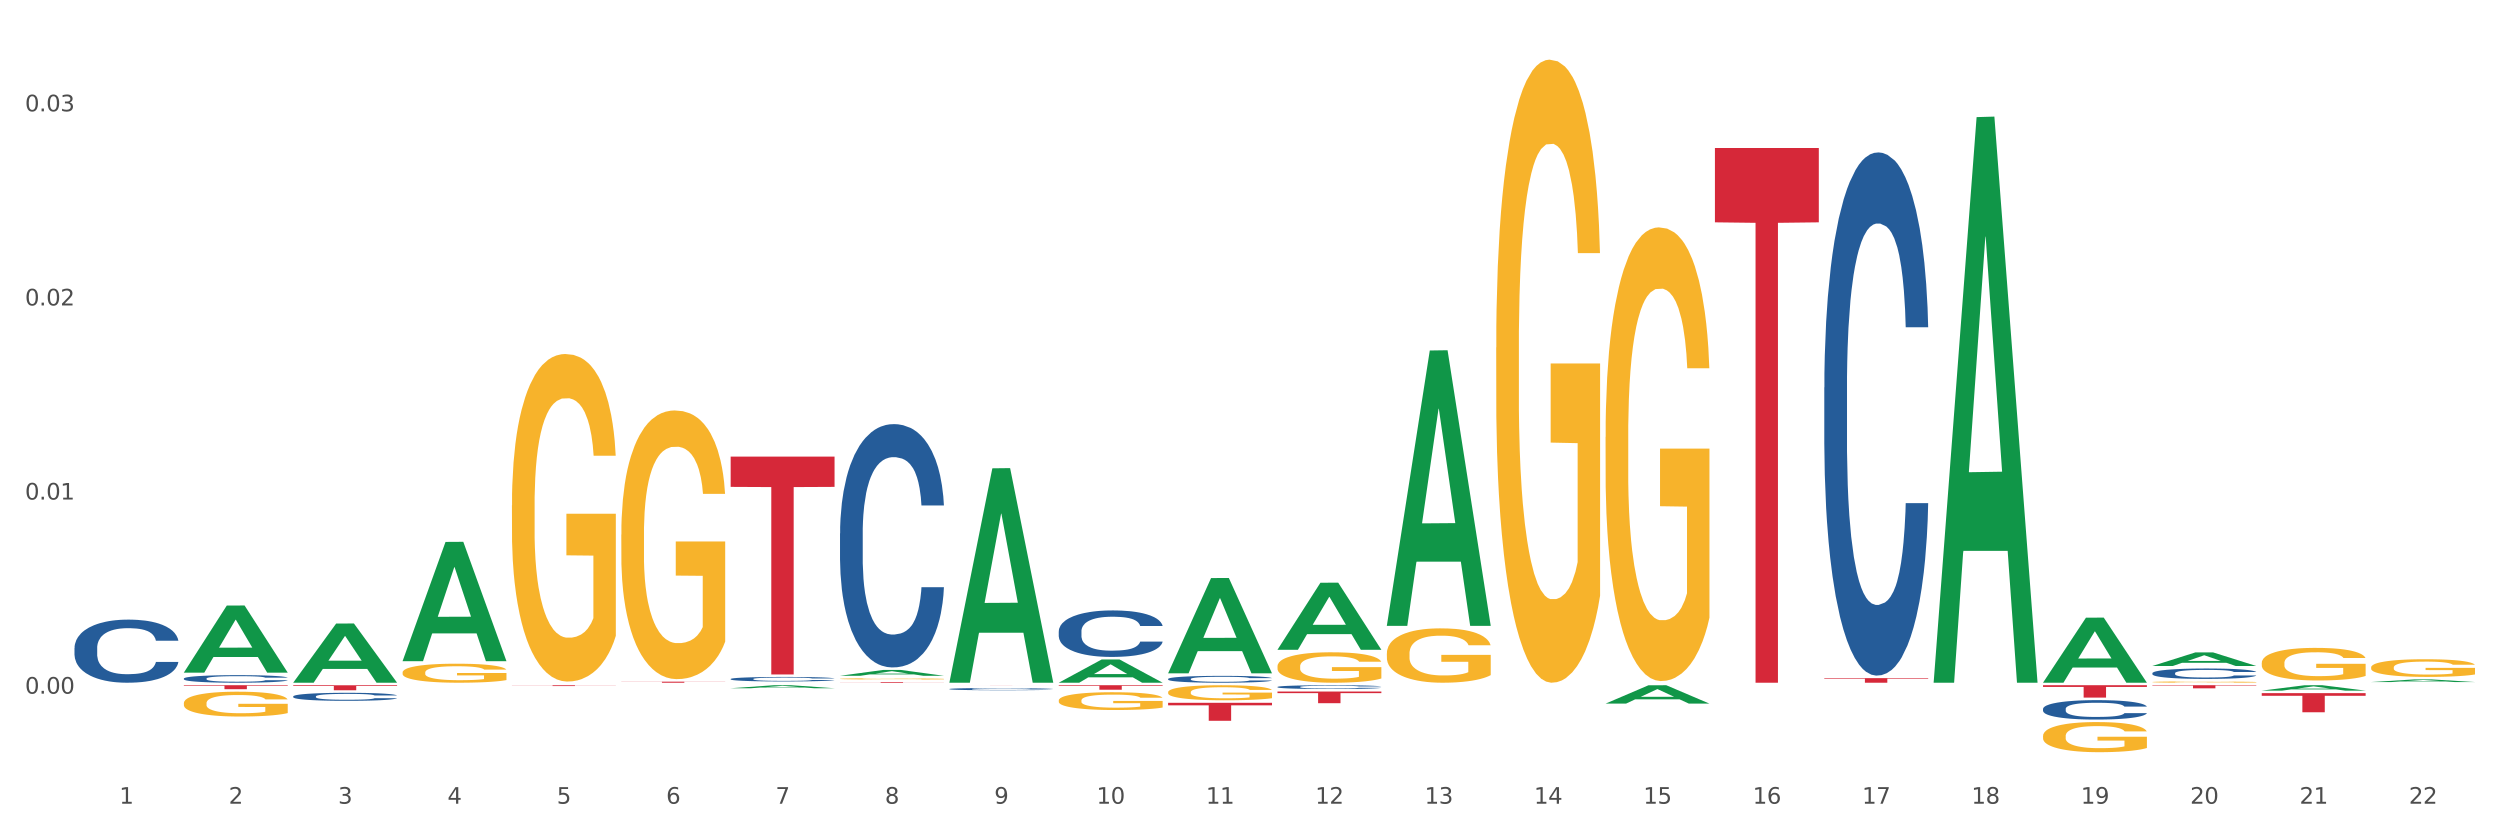 <?xml version="1.0" encoding="utf-8" standalone="no"?>
<!DOCTYPE svg PUBLIC "-//W3C//DTD SVG 1.1//EN"
  "http://www.w3.org/Graphics/SVG/1.1/DTD/svg11.dtd">
<svg xmlns:xlink="http://www.w3.org/1999/xlink" width="1080pt" height="360pt" viewBox="0 0 1080 360" xmlns="http://www.w3.org/2000/svg" version="1.1">
 <rect x="0" y="0" width="1080" height="360" fill="#333333" stroke="none"/>
 <defs>
  <style type="text/css">*{stroke-linejoin: round; stroke-linecap: butt}</style>
 </defs>
 <g id="figure_1">
  <g id="patch_1">
   <path d="M 0 360 
L 1080 360 
L 1080 0 
L 0 0 
z
" style="fill: #ffffff; stroke: #ffffff; stroke-linejoin: miter"/>
  </g>
  <g id="axes_1">
   <g id="matplotlib.axis_1">
    <g id="xtick_1">
     <g id="text_1">
      <!-- 1 -->
      <g style="fill: #4d4d4d" transform="translate(51.562 347.204) scale(0.096 -0.096)">
       <defs>
        <path id="DejaVuSans-31" d="M 794 531 
L 1825 531 
L 1825 4091 
L 703 3866 
L 703 4441 
L 1819 4666 
L 2450 4666 
L 2450 531 
L 3481 531 
L 3481 0 
L 794 0 
L 794 531 
z
" transform="scale(0.016)"/>
       </defs>
       <use xlink:href="#DejaVuSans-31"/>
      </g>
     </g>
    </g>
    <g id="xtick_2">
     <g id="text_2">
      <!-- 2 -->
      <g style="fill: #4d4d4d" transform="translate(98.807 347.204) scale(0.096 -0.096)">
       <defs>
        <path id="DejaVuSans-32" d="M 1228 531 
L 3431 531 
L 3431 0 
L 469 0 
L 469 531 
Q 828 903 1448 1529 
Q 2069 2156 2228 2338 
Q 2531 2678 2651 2914 
Q 2772 3150 2772 3378 
Q 2772 3750 2511 3984 
Q 2250 4219 1831 4219 
Q 1534 4219 1204 4116 
Q 875 4013 500 3803 
L 500 4441 
Q 881 4594 1212 4672 
Q 1544 4750 1819 4750 
Q 2544 4750 2975 4387 
Q 3406 4025 3406 3419 
Q 3406 3131 3298 2873 
Q 3191 2616 2906 2266 
Q 2828 2175 2409 1742 
Q 1991 1309 1228 531 
z
" transform="scale(0.016)"/>
       </defs>
       <use xlink:href="#DejaVuSans-32"/>
      </g>
     </g>
    </g>
    <g id="xtick_3">
     <g id="text_3">
      <!-- 3 -->
      <g style="fill: #4d4d4d" transform="translate(146.052 347.204) scale(0.096 -0.096)">
       <defs>
        <path id="DejaVuSans-33" d="M 2597 2516 
Q 3050 2419 3304 2112 
Q 3559 1806 3559 1356 
Q 3559 666 3084 287 
Q 2609 -91 1734 -91 
Q 1441 -91 1130 -33 
Q 819 25 488 141 
L 488 750 
Q 750 597 1062 519 
Q 1375 441 1716 441 
Q 2309 441 2620 675 
Q 2931 909 2931 1356 
Q 2931 1769 2642 2001 
Q 2353 2234 1838 2234 
L 1294 2234 
L 1294 2753 
L 1863 2753 
Q 2328 2753 2575 2939 
Q 2822 3125 2822 3475 
Q 2822 3834 2567 4026 
Q 2313 4219 1838 4219 
Q 1578 4219 1281 4162 
Q 984 4106 628 3988 
L 628 4550 
Q 988 4650 1302 4700 
Q 1616 4750 1894 4750 
Q 2613 4750 3031 4423 
Q 3450 4097 3450 3541 
Q 3450 3153 3228 2886 
Q 3006 2619 2597 2516 
z
" transform="scale(0.016)"/>
       </defs>
       <use xlink:href="#DejaVuSans-33"/>
      </g>
     </g>
    </g>
    <g id="xtick_4">
     <g id="text_4">
      <!-- 4 -->
      <g style="fill: #4d4d4d" transform="translate(193.297 347.204) scale(0.096 -0.096)">
       <defs>
        <path id="DejaVuSans-34" d="M 2419 4116 
L 825 1625 
L 2419 1625 
L 2419 4116 
z
M 2253 4666 
L 3047 4666 
L 3047 1625 
L 3713 1625 
L 3713 1100 
L 3047 1100 
L 3047 0 
L 2419 0 
L 2419 1100 
L 313 1100 
L 313 1709 
L 2253 4666 
z
" transform="scale(0.016)"/>
       </defs>
       <use xlink:href="#DejaVuSans-34"/>
      </g>
     </g>
    </g>
    <g id="xtick_5">
     <g id="text_5">
      <!-- 5 -->
      <g style="fill: #4d4d4d" transform="translate(240.542 347.204) scale(0.096 -0.096)">
       <defs>
        <path id="DejaVuSans-35" d="M 691 4666 
L 3169 4666 
L 3169 4134 
L 1269 4134 
L 1269 2991 
Q 1406 3038 1543 3061 
Q 1681 3084 1819 3084 
Q 2600 3084 3056 2656 
Q 3513 2228 3513 1497 
Q 3513 744 3044 326 
Q 2575 -91 1722 -91 
Q 1428 -91 1123 -41 
Q 819 9 494 109 
L 494 744 
Q 775 591 1075 516 
Q 1375 441 1709 441 
Q 2250 441 2565 725 
Q 2881 1009 2881 1497 
Q 2881 1984 2565 2268 
Q 2250 2553 1709 2553 
Q 1456 2553 1204 2497 
Q 953 2441 691 2322 
L 691 4666 
z
" transform="scale(0.016)"/>
       </defs>
       <use xlink:href="#DejaVuSans-35"/>
      </g>
     </g>
    </g>
    <g id="xtick_6">
     <g id="text_6">
      <!-- 6 -->
      <g style="fill: #4d4d4d" transform="translate(287.787 347.204) scale(0.096 -0.096)">
       <defs>
        <path id="DejaVuSans-36" d="M 2113 2584 
Q 1688 2584 1439 2293 
Q 1191 2003 1191 1497 
Q 1191 994 1439 701 
Q 1688 409 2113 409 
Q 2538 409 2786 701 
Q 3034 994 3034 1497 
Q 3034 2003 2786 2293 
Q 2538 2584 2113 2584 
z
M 3366 4563 
L 3366 3988 
Q 3128 4100 2886 4159 
Q 2644 4219 2406 4219 
Q 1781 4219 1451 3797 
Q 1122 3375 1075 2522 
Q 1259 2794 1537 2939 
Q 1816 3084 2150 3084 
Q 2853 3084 3261 2657 
Q 3669 2231 3669 1497 
Q 3669 778 3244 343 
Q 2819 -91 2113 -91 
Q 1303 -91 875 529 
Q 447 1150 447 2328 
Q 447 3434 972 4092 
Q 1497 4750 2381 4750 
Q 2619 4750 2861 4703 
Q 3103 4656 3366 4563 
z
" transform="scale(0.016)"/>
       </defs>
       <use xlink:href="#DejaVuSans-36"/>
      </g>
     </g>
    </g>
    <g id="xtick_7">
     <g id="text_7">
      <!-- 7 -->
      <g style="fill: #4d4d4d" transform="translate(335.032 347.204) scale(0.096 -0.096)">
       <defs>
        <path id="DejaVuSans-37" d="M 525 4666 
L 3525 4666 
L 3525 4397 
L 1831 0 
L 1172 0 
L 2766 4134 
L 525 4134 
L 525 4666 
z
" transform="scale(0.016)"/>
       </defs>
       <use xlink:href="#DejaVuSans-37"/>
      </g>
     </g>
    </g>
    <g id="xtick_8">
     <g id="text_8">
      <!-- 8 -->
      <g style="fill: #4d4d4d" transform="translate(382.276 347.204) scale(0.096 -0.096)">
       <defs>
        <path id="DejaVuSans-38" d="M 2034 2216 
Q 1584 2216 1326 1975 
Q 1069 1734 1069 1313 
Q 1069 891 1326 650 
Q 1584 409 2034 409 
Q 2484 409 2743 651 
Q 3003 894 3003 1313 
Q 3003 1734 2745 1975 
Q 2488 2216 2034 2216 
z
M 1403 2484 
Q 997 2584 770 2862 
Q 544 3141 544 3541 
Q 544 4100 942 4425 
Q 1341 4750 2034 4750 
Q 2731 4750 3128 4425 
Q 3525 4100 3525 3541 
Q 3525 3141 3298 2862 
Q 3072 2584 2669 2484 
Q 3125 2378 3379 2068 
Q 3634 1759 3634 1313 
Q 3634 634 3220 271 
Q 2806 -91 2034 -91 
Q 1263 -91 848 271 
Q 434 634 434 1313 
Q 434 1759 690 2068 
Q 947 2378 1403 2484 
z
M 1172 3481 
Q 1172 3119 1398 2916 
Q 1625 2713 2034 2713 
Q 2441 2713 2670 2916 
Q 2900 3119 2900 3481 
Q 2900 3844 2670 4047 
Q 2441 4250 2034 4250 
Q 1625 4250 1398 4047 
Q 1172 3844 1172 3481 
z
" transform="scale(0.016)"/>
       </defs>
       <use xlink:href="#DejaVuSans-38"/>
      </g>
     </g>
    </g>
    <g id="xtick_9">
     <g id="text_9">
      <!-- 9 -->
      <g style="fill: #4d4d4d" transform="translate(429.521 347.204) scale(0.096 -0.096)">
       <defs>
        <path id="DejaVuSans-39" d="M 703 97 
L 703 672 
Q 941 559 1184 500 
Q 1428 441 1663 441 
Q 2288 441 2617 861 
Q 2947 1281 2994 2138 
Q 2813 1869 2534 1725 
Q 2256 1581 1919 1581 
Q 1219 1581 811 2004 
Q 403 2428 403 3163 
Q 403 3881 828 4315 
Q 1253 4750 1959 4750 
Q 2769 4750 3195 4129 
Q 3622 3509 3622 2328 
Q 3622 1225 3098 567 
Q 2575 -91 1691 -91 
Q 1453 -91 1209 -44 
Q 966 3 703 97 
z
M 1959 2075 
Q 2384 2075 2632 2365 
Q 2881 2656 2881 3163 
Q 2881 3666 2632 3958 
Q 2384 4250 1959 4250 
Q 1534 4250 1286 3958 
Q 1038 3666 1038 3163 
Q 1038 2656 1286 2365 
Q 1534 2075 1959 2075 
z
" transform="scale(0.016)"/>
       </defs>
       <use xlink:href="#DejaVuSans-39"/>
      </g>
     </g>
    </g>
    <g id="xtick_10">
     <g id="text_10">
      <!-- 10 -->
      <g style="fill: #4d4d4d" transform="translate(473.712 347.204) scale(0.096 -0.096)">
       <defs>
        <path id="DejaVuSans-30" d="M 2034 4250 
Q 1547 4250 1301 3770 
Q 1056 3291 1056 2328 
Q 1056 1369 1301 889 
Q 1547 409 2034 409 
Q 2525 409 2770 889 
Q 3016 1369 3016 2328 
Q 3016 3291 2770 3770 
Q 2525 4250 2034 4250 
z
M 2034 4750 
Q 2819 4750 3233 4129 
Q 3647 3509 3647 2328 
Q 3647 1150 3233 529 
Q 2819 -91 2034 -91 
Q 1250 -91 836 529 
Q 422 1150 422 2328 
Q 422 3509 836 4129 
Q 1250 4750 2034 4750 
z
" transform="scale(0.016)"/>
       </defs>
       <use xlink:href="#DejaVuSans-31"/>
       <use xlink:href="#DejaVuSans-30" transform="translate(63.623 0)"/>
      </g>
     </g>
    </g>
    <g id="xtick_11">
     <g id="text_11">
      <!-- 11 -->
      <g style="fill: #4d4d4d" transform="translate(520.957 347.204) scale(0.096 -0.096)">
       <use xlink:href="#DejaVuSans-31"/>
       <use xlink:href="#DejaVuSans-31" transform="translate(63.623 0)"/>
      </g>
     </g>
    </g>
    <g id="xtick_12">
     <g id="text_12">
      <!-- 12 -->
      <g style="fill: #4d4d4d" transform="translate(568.202 347.204) scale(0.096 -0.096)">
       <use xlink:href="#DejaVuSans-31"/>
       <use xlink:href="#DejaVuSans-32" transform="translate(63.623 0)"/>
      </g>
     </g>
    </g>
    <g id="xtick_13">
     <g id="text_13">
      <!-- 13 -->
      <g style="fill: #4d4d4d" transform="translate(615.447 347.204) scale(0.096 -0.096)">
       <use xlink:href="#DejaVuSans-31"/>
       <use xlink:href="#DejaVuSans-33" transform="translate(63.623 0)"/>
      </g>
     </g>
    </g>
    <g id="xtick_14">
     <g id="text_14">
      <!-- 14 -->
      <g style="fill: #4d4d4d" transform="translate(662.692 347.204) scale(0.096 -0.096)">
       <use xlink:href="#DejaVuSans-31"/>
       <use xlink:href="#DejaVuSans-34" transform="translate(63.623 0)"/>
      </g>
     </g>
    </g>
    <g id="xtick_15">
     <g id="text_15">
      <!-- 15 -->
      <g style="fill: #4d4d4d" transform="translate(709.937 347.204) scale(0.096 -0.096)">
       <use xlink:href="#DejaVuSans-31"/>
       <use xlink:href="#DejaVuSans-35" transform="translate(63.623 0)"/>
      </g>
     </g>
    </g>
    <g id="xtick_16">
     <g id="text_16">
      <!-- 16 -->
      <g style="fill: #4d4d4d" transform="translate(757.181 347.204) scale(0.096 -0.096)">
       <use xlink:href="#DejaVuSans-31"/>
       <use xlink:href="#DejaVuSans-36" transform="translate(63.623 0)"/>
      </g>
     </g>
    </g>
    <g id="xtick_17">
     <g id="text_17">
      <!-- 17 -->
      <g style="fill: #4d4d4d" transform="translate(804.426 347.204) scale(0.096 -0.096)">
       <use xlink:href="#DejaVuSans-31"/>
       <use xlink:href="#DejaVuSans-37" transform="translate(63.623 0)"/>
      </g>
     </g>
    </g>
    <g id="xtick_18">
     <g id="text_18">
      <!-- 18 -->
      <g style="fill: #4d4d4d" transform="translate(851.671 347.204) scale(0.096 -0.096)">
       <use xlink:href="#DejaVuSans-31"/>
       <use xlink:href="#DejaVuSans-38" transform="translate(63.623 0)"/>
      </g>
     </g>
    </g>
    <g id="xtick_19">
     <g id="text_19">
      <!-- 19 -->
      <g style="fill: #4d4d4d" transform="translate(898.916 347.204) scale(0.096 -0.096)">
       <use xlink:href="#DejaVuSans-31"/>
       <use xlink:href="#DejaVuSans-39" transform="translate(63.623 0)"/>
      </g>
     </g>
    </g>
    <g id="xtick_20">
     <g id="text_20">
      <!-- 20 -->
      <g style="fill: #4d4d4d" transform="translate(946.161 347.204) scale(0.096 -0.096)">
       <use xlink:href="#DejaVuSans-32"/>
       <use xlink:href="#DejaVuSans-30" transform="translate(63.623 0)"/>
      </g>
     </g>
    </g>
    <g id="xtick_21">
     <g id="text_21">
      <!-- 21 -->
      <g style="fill: #4d4d4d" transform="translate(993.406 347.204) scale(0.096 -0.096)">
       <use xlink:href="#DejaVuSans-32"/>
       <use xlink:href="#DejaVuSans-31" transform="translate(63.623 0)"/>
      </g>
     </g>
    </g>
    <g id="xtick_22">
     <g id="text_22">
      <!-- 22 -->
      <g style="fill: #4d4d4d" transform="translate(1040.651 347.204) scale(0.096 -0.096)">
       <use xlink:href="#DejaVuSans-32"/>
       <use xlink:href="#DejaVuSans-32" transform="translate(63.623 0)"/>
      </g>
     </g>
    </g>
    <g id="xtick_23"/>
    <g id="xtick_24"/>
    <g id="xtick_25"/>
    <g id="xtick_26"/>
    <g id="xtick_27"/>
    <g id="xtick_28"/>
    <g id="xtick_29"/>
    <g id="xtick_30"/>
    <g id="xtick_31"/>
    <g id="xtick_32"/>
    <g id="xtick_33"/>
    <g id="xtick_34"/>
    <g id="xtick_35"/>
    <g id="xtick_36"/>
    <g id="xtick_37"/>
    <g id="xtick_38"/>
    <g id="xtick_39"/>
    <g id="xtick_40"/>
    <g id="xtick_41"/>
    <g id="xtick_42"/>
    <g id="xtick_43"/>
   </g>
   <g id="matplotlib.axis_2">
    <g id="ytick_1">
     <g id="text_23">
      <!-- 0.00 -->
      <g style="fill: #4d4d4d" transform="translate(10.8 299.666) scale(0.096 -0.096)">
       <defs>
        <path id="DejaVuSans-2e" d="M 684 794 
L 1344 794 
L 1344 0 
L 684 0 
L 684 794 
z
" transform="scale(0.016)"/>
       </defs>
       <use xlink:href="#DejaVuSans-30"/>
       <use xlink:href="#DejaVuSans-2e" transform="translate(63.623 0)"/>
       <use xlink:href="#DejaVuSans-30" transform="translate(95.41 0)"/>
       <use xlink:href="#DejaVuSans-30" transform="translate(159.033 0)"/>
      </g>
     </g>
    </g>
    <g id="ytick_2">
     <g id="text_24">
      <!-- 0.01 -->
      <g style="fill: #4d4d4d" transform="translate(10.8 215.811) scale(0.096 -0.096)">
       <use xlink:href="#DejaVuSans-30"/>
       <use xlink:href="#DejaVuSans-2e" transform="translate(63.623 0)"/>
       <use xlink:href="#DejaVuSans-30" transform="translate(95.41 0)"/>
       <use xlink:href="#DejaVuSans-31" transform="translate(159.033 0)"/>
      </g>
     </g>
    </g>
    <g id="ytick_3">
     <g id="text_25">
      <!-- 0.02 -->
      <g style="fill: #4d4d4d" transform="translate(10.8 131.956) scale(0.096 -0.096)">
       <use xlink:href="#DejaVuSans-30"/>
       <use xlink:href="#DejaVuSans-2e" transform="translate(63.623 0)"/>
       <use xlink:href="#DejaVuSans-30" transform="translate(95.41 0)"/>
       <use xlink:href="#DejaVuSans-32" transform="translate(159.033 0)"/>
      </g>
     </g>
    </g>
    <g id="ytick_4">
     <g id="text_26">
      <!-- 0.03 -->
      <g style="fill: #4d4d4d" transform="translate(10.8 48.101) scale(0.096 -0.096)">
       <use xlink:href="#DejaVuSans-30"/>
       <use xlink:href="#DejaVuSans-2e" transform="translate(63.623 0)"/>
       <use xlink:href="#DejaVuSans-30" transform="translate(95.41 0)"/>
       <use xlink:href="#DejaVuSans-33" transform="translate(159.033 0)"/>
      </g>
     </g>
    </g>
    <g id="ytick_5"/>
    <g id="ytick_6"/>
    <g id="ytick_7"/>
   </g>
   <g id="PolyCollection_1">
    <path d="M 79.42 290.525 
L 79.466 290.498 
L 97.974 261.596 
L 105.655 261.569 
L 124.303 290.58 
L 115.419 290.58 
L 111.393 283.824 
L 92.283 283.824 
L 92.144 283.933 
L 88.258 290.58 
L 79.42 290.58 
L 79.42 290.525 
L 94.689 279.792 
L 108.987 279.765 
L 101.907 267.752 
L 101.815 267.698 
L 101.722 267.78 
L 94.643 279.765 
L 94.689 279.792 
L 79.42 290.525 
z
" clip-path="url(#p18b686a0ef)" style="fill: #109648"/>
    <path d="M 882.583 317.948 
L 882.636 317.936 
L 882.636 317.508 
L 882.742 317.14 
L 883.272 316.248 
L 884.066 315.511 
L 884.649 315.119 
L 885.232 314.798 
L 885.921 314.477 
L 886.769 314.144 
L 888.306 313.657 
L 889.26 313.407 
L 890.425 313.146 
L 892.545 312.765 
L 894.082 312.551 
L 895.671 312.373 
L 898.268 312.159 
L 899.964 312.064 
L 901.765 311.993 
L 903.938 311.945 
L 905.58 311.933 
L 909.184 311.969 
L 912.257 312.076 
L 913.741 312.159 
L 915.649 312.302 
L 916.655 312.397 
L 918.298 312.587 
L 919.994 312.837 
L 921.16 313.051 
L 922.908 313.455 
L 924.233 313.859 
L 925.452 314.358 
L 926.088 314.703 
L 926.565 315.024 
L 926.988 315.392 
L 927.412 315.975 
L 917.874 315.975 
L 917.503 315.559 
L 916.92 315.166 
L 916.072 314.786 
L 915.331 314.548 
L 914.059 314.251 
L 912.893 314.061 
L 911.674 313.918 
L 910.191 313.799 
L 909.025 313.74 
L 907.382 313.692 
L 904.15 313.704 
L 901.977 313.799 
L 900.493 313.918 
L 899.54 314.025 
L 898.692 314.144 
L 897.738 314.311 
L 896.625 314.56 
L 895.83 314.786 
L 895.035 315.071 
L 894.4 315.357 
L 893.817 315.689 
L 893.34 316.046 
L 892.969 316.415 
L 892.651 316.866 
L 892.386 317.615 
L 892.386 319.244 
L 892.492 319.612 
L 892.757 320.1 
L 893.075 320.468 
L 893.605 320.908 
L 894.082 321.205 
L 894.982 321.633 
L 895.989 321.99 
L 896.784 322.215 
L 897.579 322.406 
L 898.957 322.667 
L 900.493 322.881 
L 901.818 323.012 
L 903.62 323.131 
L 904.839 323.178 
L 905.898 323.202 
L 908.495 323.202 
L 910.35 323.166 
L 912.416 323.083 
L 914.006 322.976 
L 915.331 322.845 
L 916.814 322.632 
L 917.768 322.429 
L 917.768 319.945 
L 906.11 319.933 
L 906.11 318.281 
L 927.465 318.281 
L 927.465 323.131 
L 926.565 323.38 
L 925.558 323.606 
L 924.498 323.808 
L 922.908 324.058 
L 921.001 324.296 
L 919.305 324.462 
L 917.503 324.605 
L 915.384 324.736 
L 912.628 324.854 
L 910.932 324.902 
L 908.813 324.938 
L 906.322 324.95 
L 904.15 324.926 
L 902.03 324.866 
L 899.805 324.759 
L 897.632 324.605 
L 895.989 324.45 
L 894.347 324.26 
L 892.598 324.01 
L 891.22 323.773 
L 890.16 323.559 
L 888.995 323.285 
L 887.723 322.929 
L 886.769 322.608 
L 885.921 322.275 
L 885.02 321.847 
L 884.384 321.478 
L 883.749 321.015 
L 883.378 320.67 
L 882.954 320.135 
L 882.636 319.386 
L 882.583 317.948 
z
" clip-path="url(#p18b686a0ef)" style="fill: #f7b32b"/>
    <path d="M 929.828 294.636 
L 929.881 294.636 
L 929.881 294.617 
L 929.987 294.601 
L 930.516 294.563 
L 931.311 294.531 
L 931.894 294.514 
L 932.477 294.501 
L 933.166 294.487 
L 934.014 294.472 
L 935.551 294.451 
L 936.504 294.441 
L 937.67 294.429 
L 939.79 294.413 
L 941.326 294.404 
L 942.916 294.396 
L 945.513 294.387 
L 947.208 294.383 
L 949.01 294.38 
L 951.183 294.378 
L 952.825 294.377 
L 956.429 294.379 
L 959.502 294.383 
L 960.986 294.387 
L 962.893 294.393 
L 963.9 294.397 
L 965.543 294.405 
L 967.239 294.416 
L 968.404 294.425 
L 970.153 294.443 
L 971.478 294.46 
L 972.697 294.482 
L 973.333 294.496 
L 973.809 294.51 
L 974.233 294.526 
L 974.657 294.551 
L 965.119 294.551 
L 964.748 294.533 
L 964.165 294.516 
L 963.317 294.5 
L 962.576 294.49 
L 961.304 294.477 
L 960.138 294.469 
L 958.919 294.463 
L 957.435 294.458 
L 956.27 294.455 
L 954.627 294.453 
L 951.395 294.453 
L 949.222 294.458 
L 947.738 294.463 
L 946.784 294.467 
L 945.937 294.472 
L 944.983 294.48 
L 943.87 294.49 
L 943.075 294.5 
L 942.28 294.512 
L 941.644 294.525 
L 941.062 294.539 
L 940.585 294.554 
L 940.214 294.57 
L 939.896 294.59 
L 939.631 294.622 
L 939.631 294.692 
L 939.737 294.708 
L 940.002 294.729 
L 940.32 294.745 
L 940.85 294.764 
L 941.326 294.777 
L 942.227 294.795 
L 943.234 294.81 
L 944.029 294.82 
L 944.824 294.828 
L 946.202 294.84 
L 947.738 294.849 
L 949.063 294.854 
L 950.865 294.86 
L 952.083 294.862 
L 953.143 294.863 
L 955.74 294.863 
L 957.594 294.861 
L 959.661 294.858 
L 961.251 294.853 
L 962.576 294.847 
L 964.059 294.838 
L 965.013 294.829 
L 965.013 294.722 
L 953.355 294.722 
L 953.355 294.651 
L 974.71 294.651 
L 974.71 294.86 
L 973.809 294.87 
L 972.803 294.88 
L 971.743 294.889 
L 970.153 294.9 
L 968.245 294.91 
L 966.55 294.917 
L 964.748 294.923 
L 962.629 294.929 
L 959.873 294.934 
L 958.177 294.936 
L 956.058 294.937 
L 953.567 294.938 
L 951.395 294.937 
L 949.275 294.934 
L 947.049 294.93 
L 944.877 294.923 
L 943.234 294.916 
L 941.591 294.908 
L 939.843 294.897 
L 938.465 294.887 
L 937.405 294.878 
L 936.239 294.866 
L 934.968 294.851 
L 934.014 294.837 
L 933.166 294.823 
L 932.265 294.804 
L 931.629 294.788 
L 930.993 294.768 
L 930.622 294.754 
L 930.199 294.731 
L 929.881 294.698 
L 929.828 294.636 
z
" clip-path="url(#p18b686a0ef)" style="fill: #f7b32b"/>
    <path d="M 977.072 286.395 
L 977.125 286.382 
L 977.125 285.919 
L 977.231 285.52 
L 977.761 284.555 
L 978.556 283.757 
L 979.139 283.333 
L 979.722 282.985 
L 980.411 282.638 
L 981.259 282.278 
L 982.795 281.75 
L 983.749 281.48 
L 984.915 281.197 
L 987.035 280.785 
L 988.571 280.554 
L 990.161 280.361 
L 992.758 280.129 
L 994.453 280.026 
L 996.255 279.949 
L 998.428 279.898 
L 1000.07 279.885 
L 1003.674 279.923 
L 1006.747 280.039 
L 1008.231 280.129 
L 1010.138 280.284 
L 1011.145 280.386 
L 1012.788 280.592 
L 1014.484 280.863 
L 1015.649 281.094 
L 1017.398 281.531 
L 1018.723 281.969 
L 1019.942 282.509 
L 1020.577 282.882 
L 1021.054 283.23 
L 1021.478 283.629 
L 1021.902 284.259 
L 1012.364 284.259 
L 1011.993 283.809 
L 1011.41 283.384 
L 1010.562 282.972 
L 1009.82 282.715 
L 1008.549 282.393 
L 1007.383 282.188 
L 1006.164 282.033 
L 1004.68 281.905 
L 1003.515 281.84 
L 1001.872 281.789 
L 998.639 281.802 
L 996.467 281.905 
L 994.983 282.033 
L 994.029 282.149 
L 993.181 282.278 
L 992.228 282.458 
L 991.115 282.728 
L 990.32 282.972 
L 989.525 283.281 
L 988.889 283.59 
L 988.306 283.95 
L 987.829 284.336 
L 987.459 284.735 
L 987.141 285.224 
L 986.876 286.034 
L 986.876 287.797 
L 986.982 288.196 
L 987.247 288.723 
L 987.565 289.122 
L 988.094 289.598 
L 988.571 289.92 
L 989.472 290.383 
L 990.479 290.769 
L 991.274 291.013 
L 992.069 291.219 
L 993.446 291.502 
L 994.983 291.734 
L 996.308 291.875 
L 998.11 292.004 
L 999.328 292.055 
L 1000.388 292.081 
L 1002.985 292.081 
L 1004.839 292.042 
L 1006.906 291.952 
L 1008.496 291.837 
L 1009.82 291.695 
L 1011.304 291.463 
L 1012.258 291.245 
L 1012.258 288.556 
L 1000.6 288.543 
L 1000.6 286.755 
L 1021.955 286.755 
L 1021.955 292.004 
L 1021.054 292.274 
L 1020.047 292.518 
L 1018.988 292.737 
L 1017.398 293.007 
L 1015.49 293.265 
L 1013.795 293.445 
L 1011.993 293.599 
L 1009.873 293.741 
L 1007.118 293.869 
L 1005.422 293.921 
L 1003.303 293.959 
L 1000.812 293.972 
L 998.639 293.946 
L 996.52 293.882 
L 994.294 293.766 
L 992.122 293.599 
L 990.479 293.432 
L 988.836 293.226 
L 987.088 292.956 
L 985.71 292.699 
L 984.65 292.467 
L 983.484 292.171 
L 982.213 291.785 
L 981.259 291.438 
L 980.411 291.077 
L 979.51 290.614 
L 978.874 290.216 
L 978.238 289.714 
L 977.867 289.341 
L 977.443 288.762 
L 977.125 287.951 
L 977.072 286.395 
z
" clip-path="url(#p18b686a0ef)" style="fill: #f7b32b"/>
    <path d="M 1024.317 288.319 
L 1024.37 288.312 
L 1024.37 288.061 
L 1024.476 287.844 
L 1025.006 287.321 
L 1025.801 286.889 
L 1026.384 286.659 
L 1026.967 286.471 
L 1027.656 286.283 
L 1028.504 286.087 
L 1030.04 285.801 
L 1030.994 285.655 
L 1032.16 285.502 
L 1034.28 285.278 
L 1035.816 285.153 
L 1037.406 285.048 
L 1040.002 284.923 
L 1041.698 284.867 
L 1043.5 284.825 
L 1045.672 284.797 
L 1047.315 284.79 
L 1050.918 284.811 
L 1053.992 284.874 
L 1055.476 284.923 
L 1057.383 285.007 
L 1058.39 285.062 
L 1060.033 285.174 
L 1061.728 285.32 
L 1062.894 285.446 
L 1064.643 285.683 
L 1065.968 285.92 
L 1067.186 286.213 
L 1067.822 286.415 
L 1068.299 286.603 
L 1068.723 286.819 
L 1069.147 287.161 
L 1059.609 287.161 
L 1059.238 286.917 
L 1058.655 286.687 
L 1057.807 286.464 
L 1057.065 286.324 
L 1055.793 286.15 
L 1054.628 286.038 
L 1053.409 285.955 
L 1051.925 285.885 
L 1050.759 285.85 
L 1049.117 285.822 
L 1045.884 285.829 
L 1043.712 285.885 
L 1042.228 285.955 
L 1041.274 286.018 
L 1040.426 286.087 
L 1039.473 286.185 
L 1038.36 286.331 
L 1037.565 286.464 
L 1036.77 286.631 
L 1036.134 286.798 
L 1035.551 286.994 
L 1035.074 287.203 
L 1034.703 287.419 
L 1034.385 287.684 
L 1034.121 288.123 
L 1034.121 289.079 
L 1034.227 289.295 
L 1034.491 289.581 
L 1034.809 289.797 
L 1035.339 290.055 
L 1035.816 290.229 
L 1036.717 290.48 
L 1037.724 290.689 
L 1038.519 290.822 
L 1039.314 290.933 
L 1040.691 291.087 
L 1042.228 291.212 
L 1043.553 291.289 
L 1045.354 291.359 
L 1046.573 291.386 
L 1047.633 291.4 
L 1050.23 291.4 
L 1052.084 291.379 
L 1054.151 291.331 
L 1055.741 291.268 
L 1057.065 291.191 
L 1058.549 291.066 
L 1059.503 290.947 
L 1059.503 289.49 
L 1047.845 289.483 
L 1047.845 288.514 
L 1069.2 288.514 
L 1069.2 291.359 
L 1068.299 291.505 
L 1067.292 291.637 
L 1066.233 291.756 
L 1064.643 291.902 
L 1062.735 292.042 
L 1061.04 292.139 
L 1059.238 292.223 
L 1057.118 292.3 
L 1054.363 292.37 
L 1052.667 292.397 
L 1050.547 292.418 
L 1048.057 292.425 
L 1045.884 292.411 
L 1043.765 292.377 
L 1041.539 292.314 
L 1039.367 292.223 
L 1037.724 292.132 
L 1036.081 292.021 
L 1034.333 291.875 
L 1032.955 291.735 
L 1031.895 291.61 
L 1030.729 291.449 
L 1029.457 291.24 
L 1028.504 291.052 
L 1027.656 290.857 
L 1026.755 290.606 
L 1026.119 290.389 
L 1025.483 290.117 
L 1025.112 289.915 
L 1024.688 289.601 
L 1024.37 289.162 
L 1024.317 288.319 
z
" clip-path="url(#p18b686a0ef)" style="fill: #f7b32b"/>
    <path d="M 79.42 296.019 
L 124.303 296.019 
L 124.303 296.256 
L 106.647 296.258 
L 106.647 297.727 
L 96.969 297.727 
L 96.969 296.258 
L 79.42 296.256 
L 79.42 296.021 
L 79.42 296.019 
z
" clip-path="url(#p18b686a0ef)" style="fill: #d62839"/>
    <path d="M 126.665 296.044 
L 171.547 296.044 
L 171.547 296.345 
L 153.892 296.347 
L 153.892 298.209 
L 144.214 298.209 
L 144.214 296.347 
L 126.665 296.345 
L 126.665 296.046 
L 126.665 296.044 
z
" clip-path="url(#p18b686a0ef)" style="fill: #d62839"/>
    <path d="M 79.42 293.133 
L 79.473 293.13 
L 79.473 293.046 
L 79.632 292.933 
L 80.216 292.723 
L 80.958 292.564 
L 82.232 292.379 
L 82.921 292.301 
L 83.823 292.214 
L 85.68 292.074 
L 87.802 291.954 
L 89.288 291.888 
L 90.402 291.846 
L 92.895 291.771 
L 94.328 291.738 
L 95.813 291.711 
L 97.086 291.693 
L 99.209 291.673 
L 100.906 291.664 
L 102.869 291.661 
L 104.514 291.664 
L 106.689 291.676 
L 109.872 291.711 
L 111.092 291.732 
L 112.737 291.768 
L 114.435 291.816 
L 115.814 291.864 
L 117.406 291.933 
L 119.05 292.023 
L 120.642 292.136 
L 121.756 292.241 
L 122.658 292.352 
L 123.454 292.487 
L 124.037 292.633 
L 124.303 292.756 
L 114.594 292.756 
L 114.329 292.645 
L 113.798 292.526 
L 113.268 292.445 
L 112.684 292.379 
L 111.782 292.304 
L 110.986 292.256 
L 109.66 292.199 
L 108.44 292.163 
L 107.432 292.142 
L 106.212 292.124 
L 103.612 292.107 
L 101.755 292.107 
L 100.588 292.113 
L 99.156 292.127 
L 97.935 292.148 
L 96.503 292.184 
L 95.389 292.223 
L 94.275 292.274 
L 93.638 292.31 
L 92.683 292.376 
L 92.046 292.43 
L 91.198 292.523 
L 90.72 292.588 
L 89.871 292.759 
L 89.5 292.885 
L 89.341 292.972 
L 89.235 293.067 
L 89.235 293.534 
L 89.553 293.744 
L 89.818 293.833 
L 90.243 293.935 
L 91.038 294.067 
L 92.206 294.196 
L 93.426 294.288 
L 94.434 294.345 
L 95.389 294.387 
L 96.344 294.42 
L 97.511 294.45 
L 98.466 294.468 
L 99.898 294.486 
L 101.596 294.495 
L 102.922 294.495 
L 105.628 294.48 
L 106.848 294.465 
L 108.015 294.444 
L 109.289 294.411 
L 110.297 294.375 
L 110.88 294.348 
L 111.835 294.291 
L 112.578 294.232 
L 113.214 294.163 
L 113.639 294.103 
L 114.116 294.013 
L 114.488 293.911 
L 114.594 293.857 
L 124.303 293.857 
L 124.09 293.965 
L 123.719 294.07 
L 122.976 294.211 
L 122.393 294.291 
L 121.491 294.39 
L 120.536 294.474 
L 119.209 294.567 
L 117.989 294.636 
L 116.716 294.695 
L 115.337 294.749 
L 112.843 294.824 
L 111.941 294.845 
L 110.031 294.881 
L 108.546 294.902 
L 106.371 294.923 
L 104.142 294.935 
L 101.808 294.938 
L 99.739 294.932 
L 97.458 294.914 
L 96.025 294.896 
L 94.434 294.869 
L 92.577 294.827 
L 90.826 294.776 
L 89.182 294.716 
L 87.643 294.648 
L 86.211 294.57 
L 84.354 294.441 
L 82.974 294.315 
L 81.966 294.199 
L 81.277 294.1 
L 80.587 293.974 
L 80.216 293.887 
L 79.632 293.678 
L 79.42 293.483 
L 79.42 293.133 
z
" clip-path="url(#p18b686a0ef)" style="fill: #255c99"/>
    <path d="M 268.399 294.467 
L 313.282 294.467 
L 313.282 294.532 
L 295.627 294.533 
L 295.627 294.938 
L 285.948 294.938 
L 285.948 294.533 
L 268.399 294.532 
L 268.399 294.467 
L 268.399 294.467 
z
" clip-path="url(#p18b686a0ef)" style="fill: #d62839"/>
    <path d="M 315.644 197.255 
L 360.527 197.255 
L 360.527 210.333 
L 342.872 210.421 
L 342.872 291.361 
L 333.193 291.361 
L 333.193 210.421 
L 315.644 210.333 
L 315.644 197.344 
L 315.644 197.255 
z
" clip-path="url(#p18b686a0ef)" style="fill: #d62839"/>
    <path d="M 362.889 294.624 
L 407.772 294.624 
L 407.772 294.668 
L 390.117 294.668 
L 390.117 294.938 
L 380.438 294.938 
L 380.438 294.668 
L 362.889 294.668 
L 362.889 294.624 
L 362.889 294.624 
z
" clip-path="url(#p18b686a0ef)" style="fill: #d62839"/>
    <path d="M 410.134 296.088 
L 455.017 296.088 
L 455.017 296.094 
L 437.361 296.094 
L 437.361 296.125 
L 427.683 296.125 
L 427.683 296.094 
L 410.134 296.094 
L 410.134 296.089 
L 410.134 296.088 
z
" clip-path="url(#p18b686a0ef)" style="fill: #d62839"/>
    <path d="M 457.379 296.019 
L 502.262 296.019 
L 502.262 296.289 
L 484.606 296.291 
L 484.606 297.96 
L 474.928 297.96 
L 474.928 296.291 
L 457.379 296.289 
L 457.379 296.021 
L 457.379 296.019 
z
" clip-path="url(#p18b686a0ef)" style="fill: #d62839"/>
    <path d="M 504.624 303.611 
L 549.506 303.611 
L 549.506 304.693 
L 531.851 304.7 
L 531.851 311.394 
L 522.173 311.394 
L 522.173 304.7 
L 504.624 304.693 
L 504.624 303.618 
L 504.624 303.611 
z
" clip-path="url(#p18b686a0ef)" style="fill: #d62839"/>
    <path d="M 551.869 298.737 
L 596.751 298.737 
L 596.751 299.44 
L 579.096 299.444 
L 579.096 303.792 
L 569.418 303.792 
L 569.418 299.444 
L 551.869 299.44 
L 551.869 298.742 
L 551.869 298.737 
z
" clip-path="url(#p18b686a0ef)" style="fill: #d62839"/>
    <path d="M 740.848 63.949 
L 785.731 63.949 
L 785.731 96.048 
L 768.075 96.265 
L 768.075 294.938 
L 758.397 294.938 
L 758.397 96.265 
L 740.848 96.048 
L 740.848 64.165 
L 740.848 63.949 
z
" clip-path="url(#p18b686a0ef)" style="fill: #d62839"/>
    <path d="M 788.093 292.948 
L 832.976 292.948 
L 832.976 293.224 
L 815.32 293.226 
L 815.32 294.938 
L 805.642 294.938 
L 805.642 293.226 
L 788.093 293.224 
L 788.093 292.95 
L 788.093 292.948 
z
" clip-path="url(#p18b686a0ef)" style="fill: #d62839"/>
    <path d="M 882.583 296.019 
L 927.465 296.019 
L 927.465 296.764 
L 909.81 296.769 
L 909.81 301.377 
L 900.132 301.377 
L 900.132 296.769 
L 882.583 296.764 
L 882.583 296.024 
L 882.583 296.019 
z
" clip-path="url(#p18b686a0ef)" style="fill: #d62839"/>
    <path d="M 693.603 188.793 
L 693.656 188.614 
L 693.656 182.17 
L 693.762 176.621 
L 694.292 163.196 
L 695.087 152.098 
L 695.67 146.191 
L 696.253 141.358 
L 696.942 136.525 
L 697.789 131.513 
L 699.326 124.174 
L 700.28 120.415 
L 701.446 116.477 
L 703.565 110.749 
L 705.102 107.527 
L 706.692 104.842 
L 709.288 101.62 
L 710.984 100.188 
L 712.786 99.114 
L 714.958 98.398 
L 716.601 98.219 
L 720.204 98.756 
L 723.278 100.367 
L 724.761 101.62 
L 726.669 103.768 
L 727.676 105.2 
L 729.319 108.064 
L 731.014 111.823 
L 732.18 115.045 
L 733.929 121.131 
L 735.253 127.217 
L 736.472 134.735 
L 737.108 139.926 
L 737.585 144.759 
L 738.009 150.308 
L 738.433 159.079 
L 728.895 159.079 
L 728.524 152.814 
L 727.941 146.907 
L 727.093 141.179 
L 726.351 137.599 
L 725.079 133.124 
L 723.914 130.26 
L 722.695 128.112 
L 721.211 126.322 
L 720.045 125.427 
L 718.403 124.711 
L 715.17 124.89 
L 712.998 126.322 
L 711.514 128.112 
L 710.56 129.723 
L 709.712 131.513 
L 708.758 134.019 
L 707.646 137.778 
L 706.851 141.179 
L 706.056 145.475 
L 705.42 149.771 
L 704.837 154.783 
L 704.36 160.153 
L 703.989 165.702 
L 703.671 172.504 
L 703.406 183.781 
L 703.406 208.304 
L 703.512 213.852 
L 703.777 221.191 
L 704.095 226.74 
L 704.625 233.363 
L 705.102 237.838 
L 706.003 244.282 
L 707.01 249.652 
L 707.805 253.053 
L 708.599 255.917 
L 709.977 259.855 
L 711.514 263.077 
L 712.839 265.046 
L 714.64 266.836 
L 715.859 267.552 
L 716.919 267.91 
L 719.515 267.91 
L 721.37 267.373 
L 723.437 266.12 
L 725.026 264.509 
L 726.351 262.54 
L 727.835 259.318 
L 728.789 256.275 
L 728.789 218.864 
L 717.131 218.685 
L 717.131 193.805 
L 738.486 193.805 
L 738.486 266.836 
L 737.585 270.595 
L 736.578 273.996 
L 735.518 277.039 
L 733.929 280.798 
L 732.021 284.378 
L 730.325 286.884 
L 728.524 289.032 
L 726.404 291.001 
L 723.649 292.791 
L 721.953 293.507 
L 719.833 294.044 
L 717.343 294.223 
L 715.17 293.865 
L 713.051 292.97 
L 710.825 291.359 
L 708.652 289.032 
L 707.01 286.705 
L 705.367 283.841 
L 703.618 280.082 
L 702.241 276.502 
L 701.181 273.28 
L 700.015 269.163 
L 698.743 263.793 
L 697.789 258.96 
L 696.942 253.948 
L 696.041 247.504 
L 695.405 241.955 
L 694.769 234.974 
L 694.398 229.783 
L 693.974 221.728 
L 693.656 210.451 
L 693.603 188.793 
z
" clip-path="url(#p18b686a0ef)" style="fill: #f7b32b"/>
    <path d="M 929.828 296.019 
L 974.71 296.019 
L 974.71 296.205 
L 957.055 296.207 
L 957.055 297.36 
L 947.377 297.36 
L 947.377 296.207 
L 929.828 296.205 
L 929.828 296.02 
L 929.828 296.019 
z
" clip-path="url(#p18b686a0ef)" style="fill: #d62839"/>
    <path d="M 646.358 150.147 
L 646.411 149.901 
L 646.411 141.051 
L 646.517 133.431 
L 647.047 114.994 
L 647.842 99.753 
L 648.425 91.641 
L 649.008 85.003 
L 649.697 78.366 
L 650.545 71.483 
L 652.081 61.404 
L 653.035 56.242 
L 654.201 50.834 
L 656.321 42.967 
L 657.857 38.542 
L 659.447 34.855 
L 662.043 30.43 
L 663.739 28.464 
L 665.541 26.989 
L 667.713 26.005 
L 669.356 25.759 
L 672.959 26.497 
L 676.033 28.709 
L 677.517 30.43 
L 679.424 33.38 
L 680.431 35.347 
L 682.074 39.28 
L 683.769 44.442 
L 684.935 48.867 
L 686.684 57.225 
L 688.009 65.583 
L 689.227 75.908 
L 689.863 83.037 
L 690.34 89.674 
L 690.764 97.295 
L 691.188 109.34 
L 681.65 109.34 
L 681.279 100.736 
L 680.696 92.624 
L 679.848 84.758 
L 679.106 79.841 
L 677.835 73.695 
L 676.669 69.762 
L 675.45 66.812 
L 673.966 64.354 
L 672.8 63.125 
L 671.158 62.142 
L 667.925 62.387 
L 665.753 64.354 
L 664.269 66.812 
L 663.315 69.025 
L 662.467 71.483 
L 661.514 74.925 
L 660.401 80.087 
L 659.606 84.758 
L 658.811 90.657 
L 658.175 96.557 
L 657.592 103.44 
L 657.115 110.815 
L 656.744 118.436 
L 656.426 127.777 
L 656.162 143.264 
L 656.162 176.942 
L 656.268 184.562 
L 656.532 194.641 
L 656.85 202.262 
L 657.38 211.357 
L 657.857 217.503 
L 658.758 226.353 
L 659.765 233.727 
L 660.56 238.398 
L 661.355 242.331 
L 662.732 247.74 
L 664.269 252.164 
L 665.594 254.868 
L 667.395 257.327 
L 668.614 258.31 
L 669.674 258.802 
L 672.271 258.802 
L 674.125 258.064 
L 676.192 256.343 
L 677.782 254.131 
L 679.106 251.427 
L 680.59 247.002 
L 681.544 242.823 
L 681.544 191.446 
L 669.886 191.2 
L 669.886 157.03 
L 691.241 157.03 
L 691.241 257.327 
L 690.34 262.489 
L 689.333 267.16 
L 688.274 271.339 
L 686.684 276.501 
L 684.776 281.418 
L 683.081 284.859 
L 681.279 287.809 
L 679.159 290.513 
L 676.404 292.971 
L 674.708 293.955 
L 672.588 294.692 
L 670.098 294.938 
L 667.925 294.446 
L 665.806 293.217 
L 663.58 291.005 
L 661.408 287.809 
L 659.765 284.613 
L 658.122 280.68 
L 656.374 275.518 
L 654.996 270.601 
L 653.936 266.176 
L 652.77 260.522 
L 651.498 253.148 
L 650.545 246.51 
L 649.697 239.627 
L 648.796 230.778 
L 648.16 223.157 
L 647.524 213.57 
L 647.153 206.441 
L 646.729 195.379 
L 646.411 179.892 
L 646.358 150.147 
z
" clip-path="url(#p18b686a0ef)" style="fill: #f7b32b"/>
    <path d="M 551.869 287.863 
L 551.922 287.851 
L 551.922 287.419 
L 552.028 287.047 
L 552.557 286.146 
L 553.352 285.401 
L 553.935 285.005 
L 554.518 284.68 
L 555.207 284.356 
L 556.055 284.02 
L 557.592 283.527 
L 558.545 283.275 
L 559.711 283.011 
L 561.831 282.627 
L 563.367 282.41 
L 564.957 282.23 
L 567.554 282.014 
L 569.249 281.918 
L 571.051 281.846 
L 573.224 281.798 
L 574.866 281.786 
L 578.47 281.822 
L 581.543 281.93 
L 583.027 282.014 
L 584.934 282.158 
L 585.941 282.254 
L 587.584 282.446 
L 589.28 282.699 
L 590.445 282.915 
L 592.194 283.323 
L 593.519 283.732 
L 594.738 284.236 
L 595.374 284.584 
L 595.85 284.909 
L 596.274 285.281 
L 596.698 285.87 
L 587.16 285.87 
L 586.789 285.449 
L 586.206 285.053 
L 585.358 284.668 
L 584.617 284.428 
L 583.345 284.128 
L 582.179 283.936 
L 580.96 283.792 
L 579.476 283.671 
L 578.311 283.611 
L 576.668 283.563 
L 573.436 283.575 
L 571.263 283.671 
L 569.779 283.792 
L 568.825 283.9 
L 567.978 284.02 
L 567.024 284.188 
L 565.911 284.44 
L 565.116 284.668 
L 564.321 284.957 
L 563.685 285.245 
L 563.103 285.581 
L 562.626 285.942 
L 562.255 286.314 
L 561.937 286.77 
L 561.672 287.527 
L 561.672 289.173 
L 561.778 289.545 
L 562.043 290.037 
L 562.361 290.41 
L 562.891 290.854 
L 563.367 291.154 
L 564.268 291.587 
L 565.275 291.947 
L 566.07 292.175 
L 566.865 292.368 
L 568.243 292.632 
L 569.779 292.848 
L 571.104 292.98 
L 572.906 293.1 
L 574.124 293.148 
L 575.184 293.172 
L 577.781 293.172 
L 579.635 293.136 
L 581.702 293.052 
L 583.292 292.944 
L 584.617 292.812 
L 586.1 292.596 
L 587.054 292.392 
L 587.054 289.881 
L 575.396 289.869 
L 575.396 288.2 
L 596.751 288.2 
L 596.751 293.1 
L 595.85 293.352 
L 594.844 293.581 
L 593.784 293.785 
L 592.194 294.037 
L 590.286 294.277 
L 588.591 294.445 
L 586.789 294.59 
L 584.67 294.722 
L 581.914 294.842 
L 580.218 294.89 
L 578.099 294.926 
L 575.608 294.938 
L 573.436 294.914 
L 571.316 294.854 
L 569.09 294.746 
L 566.918 294.59 
L 565.275 294.433 
L 563.632 294.241 
L 561.884 293.989 
L 560.506 293.749 
L 559.446 293.533 
L 558.28 293.256 
L 557.009 292.896 
L 556.055 292.572 
L 555.207 292.235 
L 554.306 291.803 
L 553.67 291.431 
L 553.034 290.962 
L 552.663 290.614 
L 552.24 290.073 
L 551.922 289.317 
L 551.869 287.863 
z
" clip-path="url(#p18b686a0ef)" style="fill: #f7b32b"/>
    <path d="M 126.665 300.849 
L 126.718 300.846 
L 126.718 300.757 
L 126.877 300.636 
L 127.461 300.415 
L 128.203 300.247 
L 129.477 300.05 
L 130.166 299.968 
L 131.068 299.876 
L 132.925 299.727 
L 135.047 299.6 
L 136.533 299.531 
L 137.647 299.486 
L 140.14 299.407 
L 141.573 299.372 
L 143.058 299.344 
L 144.331 299.325 
L 146.453 299.302 
L 148.151 299.293 
L 150.114 299.29 
L 151.759 299.293 
L 153.934 299.306 
L 157.117 299.344 
L 158.337 299.366 
L 159.982 299.404 
L 161.68 299.455 
L 163.059 299.505 
L 164.651 299.578 
L 166.295 299.673 
L 167.887 299.794 
L 169.001 299.904 
L 169.903 300.022 
L 170.699 300.164 
L 171.282 300.32 
L 171.547 300.449 
L 161.839 300.449 
L 161.573 300.332 
L 161.043 300.206 
L 160.512 300.12 
L 159.929 300.05 
L 159.027 299.971 
L 158.231 299.92 
L 156.905 299.86 
L 155.685 299.822 
L 154.677 299.8 
L 153.456 299.781 
L 150.857 299.762 
L 149 299.762 
L 147.833 299.768 
L 146.4 299.784 
L 145.18 299.806 
L 143.748 299.844 
L 142.634 299.885 
L 141.52 299.939 
L 140.883 299.977 
L 139.928 300.047 
L 139.291 300.104 
L 138.442 300.202 
L 137.965 300.272 
L 137.116 300.453 
L 136.745 300.586 
L 136.586 300.678 
L 136.48 300.779 
L 136.48 301.273 
L 136.798 301.495 
L 137.063 301.59 
L 137.488 301.698 
L 138.283 301.837 
L 139.45 301.974 
L 140.671 302.072 
L 141.679 302.132 
L 142.634 302.176 
L 143.589 302.211 
L 144.756 302.243 
L 145.711 302.262 
L 147.143 302.281 
L 148.841 302.291 
L 150.167 302.291 
L 152.873 302.275 
L 154.093 302.259 
L 155.26 302.237 
L 156.533 302.202 
L 157.541 302.164 
L 158.125 302.135 
L 159.08 302.075 
L 159.823 302.012 
L 160.459 301.939 
L 160.884 301.875 
L 161.361 301.78 
L 161.733 301.673 
L 161.839 301.616 
L 171.547 301.616 
L 171.335 301.73 
L 170.964 301.841 
L 170.221 301.989 
L 169.637 302.075 
L 168.736 302.18 
L 167.781 302.268 
L 166.454 302.367 
L 165.234 302.439 
L 163.961 302.503 
L 162.581 302.56 
L 160.088 302.639 
L 159.186 302.661 
L 157.276 302.699 
L 155.791 302.721 
L 153.616 302.744 
L 151.387 302.756 
L 149.053 302.759 
L 146.984 302.753 
L 144.703 302.734 
L 143.27 302.715 
L 141.679 302.687 
L 139.822 302.642 
L 138.071 302.588 
L 136.426 302.525 
L 134.888 302.452 
L 133.456 302.37 
L 131.599 302.233 
L 130.219 302.1 
L 129.211 301.977 
L 128.522 301.872 
L 127.832 301.739 
L 127.461 301.647 
L 126.877 301.425 
L 126.665 301.219 
L 126.665 300.849 
z
" clip-path="url(#p18b686a0ef)" style="fill: #255c99"/>
    <path d="M 315.644 293.318 
L 315.697 293.316 
L 315.697 293.266 
L 315.856 293.199 
L 316.44 293.074 
L 317.183 292.98 
L 318.456 292.869 
L 319.146 292.823 
L 320.048 292.771 
L 321.904 292.688 
L 324.027 292.616 
L 325.512 292.577 
L 326.626 292.552 
L 329.12 292.508 
L 330.552 292.488 
L 332.038 292.472 
L 333.311 292.461 
L 335.433 292.449 
L 337.131 292.444 
L 339.094 292.442 
L 340.738 292.444 
L 342.913 292.451 
L 346.097 292.472 
L 347.317 292.485 
L 348.961 292.506 
L 350.659 292.534 
L 352.038 292.563 
L 353.63 292.604 
L 355.275 292.657 
L 356.866 292.725 
L 357.98 292.787 
L 358.882 292.853 
L 359.678 292.933 
L 360.262 293.021 
L 360.527 293.094 
L 350.818 293.094 
L 350.553 293.028 
L 350.022 292.957 
L 349.492 292.908 
L 348.908 292.869 
L 348.006 292.825 
L 347.211 292.796 
L 345.884 292.762 
L 344.664 292.741 
L 343.656 292.729 
L 342.436 292.718 
L 339.836 292.707 
L 337.979 292.707 
L 336.812 292.711 
L 335.38 292.72 
L 334.16 292.732 
L 332.727 292.753 
L 331.613 292.777 
L 330.499 292.807 
L 329.862 292.828 
L 328.907 292.867 
L 328.271 292.9 
L 327.422 292.955 
L 326.944 292.994 
L 326.096 293.095 
L 325.724 293.17 
L 325.565 293.222 
L 325.459 293.279 
L 325.459 293.557 
L 325.777 293.681 
L 326.043 293.735 
L 326.467 293.795 
L 327.263 293.874 
L 328.43 293.95 
L 329.65 294.006 
L 330.658 294.039 
L 331.613 294.064 
L 332.568 294.084 
L 333.735 294.102 
L 334.69 294.112 
L 336.123 294.123 
L 337.82 294.128 
L 339.147 294.128 
L 341.852 294.12 
L 343.073 294.111 
L 344.24 294.098 
L 345.513 294.079 
L 346.521 294.057 
L 347.105 294.041 
L 348.059 294.007 
L 348.802 293.972 
L 349.439 293.931 
L 349.863 293.895 
L 350.341 293.842 
L 350.712 293.781 
L 350.818 293.749 
L 360.527 293.749 
L 360.315 293.813 
L 359.943 293.876 
L 359.201 293.959 
L 358.617 294.007 
L 357.715 294.066 
L 356.76 294.116 
L 355.434 294.171 
L 354.214 294.212 
L 352.94 294.248 
L 351.561 294.28 
L 349.067 294.324 
L 348.166 294.337 
L 346.256 294.358 
L 344.77 294.371 
L 342.595 294.383 
L 340.367 294.39 
L 338.033 294.392 
L 335.963 294.389 
L 333.682 294.378 
L 332.25 294.367 
L 330.658 294.351 
L 328.801 294.326 
L 327.051 294.296 
L 325.406 294.26 
L 323.867 294.219 
L 322.435 294.173 
L 320.578 294.096 
L 319.199 294.022 
L 318.191 293.952 
L 317.501 293.893 
L 316.811 293.819 
L 316.44 293.767 
L 315.856 293.642 
L 315.644 293.526 
L 315.644 293.318 
z
" clip-path="url(#p18b686a0ef)" style="fill: #255c99"/>
    <path d="M 362.889 230.447 
L 362.942 230.351 
L 362.942 227.663 
L 363.101 224.015 
L 363.685 217.295 
L 364.428 212.207 
L 365.701 206.254 
L 366.391 203.758 
L 367.293 200.974 
L 369.149 196.462 
L 371.271 192.622 
L 372.757 190.51 
L 373.871 189.166 
L 376.365 186.766 
L 377.797 185.71 
L 379.282 184.846 
L 380.556 184.27 
L 382.678 183.598 
L 384.375 183.31 
L 386.338 183.214 
L 387.983 183.31 
L 390.158 183.694 
L 393.341 184.846 
L 394.562 185.518 
L 396.206 186.67 
L 397.904 188.206 
L 399.283 189.742 
L 400.875 191.95 
L 402.52 194.83 
L 404.111 198.478 
L 405.225 201.838 
L 406.127 205.39 
L 406.923 209.71 
L 407.506 214.415 
L 407.772 218.351 
L 398.063 218.351 
L 397.798 214.799 
L 397.267 210.959 
L 396.737 208.366 
L 396.153 206.254 
L 395.251 203.854 
L 394.456 202.318 
L 393.129 200.494 
L 391.909 199.342 
L 390.901 198.67 
L 389.681 198.094 
L 387.081 197.518 
L 385.224 197.518 
L 384.057 197.71 
L 382.625 198.19 
L 381.405 198.862 
L 379.972 200.014 
L 378.858 201.262 
L 377.744 202.894 
L 377.107 204.046 
L 376.152 206.158 
L 375.516 207.886 
L 374.667 210.863 
L 374.189 212.975 
L 373.341 218.447 
L 372.969 222.479 
L 372.81 225.263 
L 372.704 228.335 
L 372.704 243.311 
L 373.022 250.031 
L 373.287 252.911 
L 373.712 256.175 
L 374.508 260.399 
L 375.675 264.528 
L 376.895 267.504 
L 377.903 269.328 
L 378.858 270.672 
L 379.813 271.728 
L 380.98 272.688 
L 381.935 273.264 
L 383.367 273.84 
L 385.065 274.128 
L 386.391 274.128 
L 389.097 273.648 
L 390.317 273.168 
L 391.485 272.496 
L 392.758 271.44 
L 393.766 270.288 
L 394.349 269.424 
L 395.304 267.6 
L 396.047 265.68 
L 396.684 263.471 
L 397.108 261.551 
L 397.586 258.671 
L 397.957 255.407 
L 398.063 253.679 
L 407.772 253.679 
L 407.56 257.135 
L 407.188 260.495 
L 406.445 265.008 
L 405.862 267.6 
L 404.96 270.768 
L 404.005 273.456 
L 402.679 276.432 
L 401.458 278.64 
L 400.185 280.56 
L 398.806 282.288 
L 396.312 284.688 
L 395.41 285.36 
L 393.501 286.512 
L 392.015 287.184 
L 389.84 287.856 
L 387.612 288.24 
L 385.277 288.336 
L 383.208 288.144 
L 380.927 287.568 
L 379.495 286.992 
L 377.903 286.128 
L 376.046 284.784 
L 374.295 283.152 
L 372.651 281.232 
L 371.112 279.024 
L 369.68 276.528 
L 367.823 272.4 
L 366.444 268.368 
L 365.436 264.624 
L 364.746 261.455 
L 364.056 257.423 
L 363.685 254.639 
L 363.101 247.919 
L 362.889 241.679 
L 362.889 230.447 
z
" clip-path="url(#p18b686a0ef)" style="fill: #255c99"/>
    <path d="M 410.134 297.649 
L 410.187 297.648 
L 410.187 297.622 
L 410.346 297.588 
L 410.93 297.525 
L 411.673 297.478 
L 412.946 297.422 
L 413.635 297.399 
L 414.537 297.373 
L 416.394 297.33 
L 418.516 297.295 
L 420.002 297.275 
L 421.116 297.262 
L 423.609 297.24 
L 425.042 297.23 
L 426.527 297.222 
L 427.801 297.216 
L 429.923 297.21 
L 431.62 297.207 
L 433.583 297.206 
L 435.228 297.207 
L 437.403 297.211 
L 440.586 297.222 
L 441.806 297.228 
L 443.451 297.239 
L 445.149 297.253 
L 446.528 297.268 
L 448.12 297.288 
L 449.764 297.315 
L 451.356 297.349 
L 452.47 297.381 
L 453.372 297.414 
L 454.168 297.454 
L 454.751 297.498 
L 455.017 297.535 
L 445.308 297.535 
L 445.043 297.502 
L 444.512 297.466 
L 443.982 297.442 
L 443.398 297.422 
L 442.496 297.4 
L 441.7 297.385 
L 440.374 297.368 
L 439.154 297.357 
L 438.146 297.351 
L 436.926 297.346 
L 434.326 297.34 
L 432.469 297.34 
L 431.302 297.342 
L 429.87 297.347 
L 428.649 297.353 
L 427.217 297.364 
L 426.103 297.375 
L 424.989 297.391 
L 424.352 297.401 
L 423.397 297.421 
L 422.761 297.437 
L 421.912 297.465 
L 421.434 297.485 
L 420.585 297.536 
L 420.214 297.574 
L 420.055 297.6 
L 419.949 297.629 
L 419.949 297.769 
L 420.267 297.832 
L 420.532 297.859 
L 420.957 297.889 
L 421.753 297.929 
L 422.92 297.967 
L 424.14 297.995 
L 425.148 298.012 
L 426.103 298.025 
L 427.058 298.035 
L 428.225 298.044 
L 429.18 298.049 
L 430.612 298.055 
L 432.31 298.057 
L 433.636 298.057 
L 436.342 298.053 
L 437.562 298.048 
L 438.729 298.042 
L 440.003 298.032 
L 441.011 298.021 
L 441.594 298.013 
L 442.549 297.996 
L 443.292 297.978 
L 443.929 297.958 
L 444.353 297.94 
L 444.83 297.913 
L 445.202 297.882 
L 445.308 297.866 
L 455.017 297.866 
L 454.804 297.898 
L 454.433 297.93 
L 453.69 297.972 
L 453.107 297.996 
L 452.205 298.026 
L 451.25 298.051 
L 449.924 298.079 
L 448.703 298.1 
L 447.43 298.118 
L 446.051 298.134 
L 443.557 298.156 
L 442.655 298.162 
L 440.745 298.173 
L 439.26 298.18 
L 437.085 298.186 
L 434.857 298.189 
L 432.522 298.19 
L 430.453 298.189 
L 428.172 298.183 
L 426.74 298.178 
L 425.148 298.17 
L 423.291 298.157 
L 421.54 298.142 
L 419.896 298.124 
L 418.357 298.103 
L 416.925 298.08 
L 415.068 298.041 
L 413.689 298.003 
L 412.681 297.968 
L 411.991 297.939 
L 411.301 297.901 
L 410.93 297.875 
L 410.346 297.812 
L 410.134 297.754 
L 410.134 297.649 
z
" clip-path="url(#p18b686a0ef)" style="fill: #255c99"/>
    <path d="M 457.379 272.731 
L 457.432 272.712 
L 457.432 272.198 
L 457.591 271.501 
L 458.175 270.217 
L 458.917 269.244 
L 460.191 268.107 
L 460.88 267.63 
L 461.782 267.097 
L 463.639 266.235 
L 465.761 265.501 
L 467.247 265.097 
L 468.361 264.841 
L 470.854 264.382 
L 472.287 264.18 
L 473.772 264.015 
L 475.045 263.905 
L 477.168 263.776 
L 478.865 263.721 
L 480.828 263.703 
L 482.473 263.721 
L 484.648 263.795 
L 487.831 264.015 
L 489.051 264.143 
L 490.696 264.364 
L 492.394 264.657 
L 493.773 264.951 
L 495.365 265.373 
L 497.009 265.923 
L 498.601 266.62 
L 499.715 267.263 
L 500.617 267.942 
L 501.413 268.767 
L 501.996 269.666 
L 502.262 270.419 
L 492.553 270.419 
L 492.288 269.74 
L 491.757 269.006 
L 491.227 268.51 
L 490.643 268.107 
L 489.741 267.648 
L 488.945 267.354 
L 487.619 267.006 
L 486.399 266.786 
L 485.391 266.657 
L 484.171 266.547 
L 481.571 266.437 
L 479.714 266.437 
L 478.547 266.474 
L 477.114 266.565 
L 475.894 266.694 
L 474.462 266.914 
L 473.348 267.153 
L 472.234 267.464 
L 471.597 267.685 
L 470.642 268.088 
L 470.005 268.419 
L 469.157 268.987 
L 468.679 269.391 
L 467.83 270.437 
L 467.459 271.208 
L 467.3 271.74 
L 467.194 272.327 
L 467.194 275.189 
L 467.512 276.474 
L 467.777 277.024 
L 468.202 277.648 
L 468.997 278.455 
L 470.165 279.244 
L 471.385 279.813 
L 472.393 280.162 
L 473.348 280.419 
L 474.303 280.62 
L 475.47 280.804 
L 476.425 280.914 
L 477.857 281.024 
L 479.555 281.079 
L 480.881 281.079 
L 483.587 280.987 
L 484.807 280.896 
L 485.974 280.767 
L 487.248 280.565 
L 488.256 280.345 
L 488.839 280.18 
L 489.794 279.831 
L 490.537 279.464 
L 491.173 279.042 
L 491.598 278.675 
L 492.075 278.125 
L 492.447 277.501 
L 492.553 277.171 
L 502.262 277.171 
L 502.049 277.831 
L 501.678 278.474 
L 500.935 279.336 
L 500.352 279.831 
L 499.45 280.437 
L 498.495 280.951 
L 497.168 281.52 
L 495.948 281.942 
L 494.675 282.309 
L 493.296 282.639 
L 490.802 283.098 
L 489.9 283.226 
L 487.99 283.446 
L 486.505 283.575 
L 484.33 283.703 
L 482.101 283.776 
L 479.767 283.795 
L 477.698 283.758 
L 475.417 283.648 
L 473.984 283.538 
L 472.393 283.373 
L 470.536 283.116 
L 468.785 282.804 
L 467.141 282.437 
L 465.602 282.015 
L 464.17 281.538 
L 462.313 280.749 
L 460.933 279.978 
L 459.925 279.263 
L 459.236 278.657 
L 458.546 277.886 
L 458.175 277.354 
L 457.591 276.07 
L 457.379 274.877 
L 457.379 272.731 
z
" clip-path="url(#p18b686a0ef)" style="fill: #255c99"/>
    <path d="M 504.624 293.304 
L 504.677 293.302 
L 504.677 293.226 
L 504.836 293.123 
L 505.42 292.933 
L 506.162 292.79 
L 507.436 292.622 
L 508.125 292.551 
L 509.027 292.473 
L 510.884 292.346 
L 513.006 292.237 
L 514.492 292.178 
L 515.606 292.14 
L 518.099 292.072 
L 519.532 292.042 
L 521.017 292.018 
L 522.29 292.001 
L 524.412 291.983 
L 526.11 291.974 
L 528.073 291.972 
L 529.718 291.974 
L 531.893 291.985 
L 535.076 292.018 
L 536.296 292.037 
L 537.941 292.069 
L 539.639 292.113 
L 541.018 292.156 
L 542.61 292.218 
L 544.254 292.299 
L 545.846 292.402 
L 546.96 292.497 
L 547.862 292.597 
L 548.658 292.719 
L 549.241 292.852 
L 549.506 292.963 
L 539.798 292.963 
L 539.532 292.863 
L 539.002 292.755 
L 538.471 292.681 
L 537.888 292.622 
L 536.986 292.554 
L 536.19 292.511 
L 534.864 292.459 
L 533.644 292.427 
L 532.636 292.408 
L 531.415 292.392 
L 528.816 292.375 
L 526.959 292.375 
L 525.792 292.381 
L 524.359 292.394 
L 523.139 292.413 
L 521.707 292.446 
L 520.593 292.481 
L 519.479 292.527 
L 518.842 292.56 
L 517.887 292.619 
L 517.25 292.668 
L 516.401 292.752 
L 515.924 292.811 
L 515.075 292.966 
L 514.704 293.08 
L 514.545 293.158 
L 514.439 293.245 
L 514.439 293.667 
L 514.757 293.857 
L 515.022 293.938 
L 515.447 294.03 
L 516.242 294.15 
L 517.409 294.266 
L 518.63 294.35 
L 519.638 294.402 
L 520.593 294.439 
L 521.548 294.469 
L 522.715 294.496 
L 523.67 294.513 
L 525.102 294.529 
L 526.8 294.537 
L 528.126 294.537 
L 530.832 294.523 
L 532.052 294.51 
L 533.219 294.491 
L 534.492 294.461 
L 535.5 294.429 
L 536.084 294.404 
L 537.039 294.353 
L 537.782 294.299 
L 538.418 294.236 
L 538.843 294.182 
L 539.32 294.101 
L 539.692 294.009 
L 539.798 293.96 
L 549.506 293.96 
L 549.294 294.058 
L 548.923 294.152 
L 548.18 294.28 
L 547.596 294.353 
L 546.695 294.442 
L 545.74 294.518 
L 544.413 294.602 
L 543.193 294.664 
L 541.92 294.719 
L 540.54 294.767 
L 538.047 294.835 
L 537.145 294.854 
L 535.235 294.886 
L 533.75 294.905 
L 531.575 294.924 
L 529.346 294.935 
L 527.012 294.938 
L 524.943 294.933 
L 522.662 294.916 
L 521.229 294.9 
L 519.638 294.876 
L 517.781 294.838 
L 516.03 294.792 
L 514.385 294.737 
L 512.847 294.675 
L 511.414 294.605 
L 509.558 294.488 
L 508.178 294.374 
L 507.17 294.269 
L 506.481 294.179 
L 505.791 294.066 
L 505.42 293.987 
L 504.836 293.797 
L 504.624 293.621 
L 504.624 293.304 
z
" clip-path="url(#p18b686a0ef)" style="fill: #255c99"/>
    <path d="M 551.869 296.755 
L 551.922 296.753 
L 551.922 296.711 
L 552.081 296.654 
L 552.664 296.55 
L 553.407 296.471 
L 554.68 296.378 
L 555.37 296.339 
L 556.272 296.296 
L 558.129 296.225 
L 560.251 296.165 
L 561.736 296.133 
L 562.851 296.112 
L 565.344 296.074 
L 566.776 296.058 
L 568.262 296.044 
L 569.535 296.035 
L 571.657 296.025 
L 573.355 296.02 
L 575.318 296.019 
L 576.963 296.02 
L 579.138 296.026 
L 582.321 296.044 
L 583.541 296.055 
L 585.186 296.073 
L 586.883 296.097 
L 588.263 296.121 
L 589.854 296.155 
L 591.499 296.2 
L 593.091 296.257 
L 594.205 296.309 
L 595.107 296.364 
L 595.902 296.432 
L 596.486 296.505 
L 596.751 296.566 
L 587.043 296.566 
L 586.777 296.511 
L 586.247 296.451 
L 585.716 296.411 
L 585.133 296.378 
L 584.231 296.34 
L 583.435 296.317 
L 582.109 296.288 
L 580.888 296.27 
L 579.88 296.26 
L 578.66 296.251 
L 576.061 296.242 
L 574.204 296.242 
L 573.037 296.245 
L 571.604 296.252 
L 570.384 296.263 
L 568.952 296.281 
L 567.838 296.3 
L 566.723 296.325 
L 566.087 296.343 
L 565.132 296.376 
L 564.495 296.403 
L 563.646 296.45 
L 563.169 296.482 
L 562.32 296.568 
L 561.949 296.63 
L 561.789 296.674 
L 561.683 296.722 
L 561.683 296.955 
L 562.002 297.06 
L 562.267 297.104 
L 562.691 297.155 
L 563.487 297.221 
L 564.654 297.285 
L 565.875 297.332 
L 566.883 297.36 
L 567.838 297.381 
L 568.792 297.398 
L 569.96 297.412 
L 570.915 297.421 
L 572.347 297.43 
L 574.045 297.435 
L 575.371 297.435 
L 578.077 297.427 
L 579.297 297.42 
L 580.464 297.409 
L 581.737 297.393 
L 582.745 297.375 
L 583.329 297.362 
L 584.284 297.333 
L 585.027 297.303 
L 585.663 297.269 
L 586.088 297.239 
L 586.565 297.194 
L 586.936 297.143 
L 587.043 297.116 
L 596.751 297.116 
L 596.539 297.17 
L 596.168 297.223 
L 595.425 297.293 
L 594.841 297.333 
L 593.939 297.383 
L 592.985 297.424 
L 591.658 297.471 
L 590.438 297.505 
L 589.165 297.535 
L 587.785 297.562 
L 585.292 297.599 
L 584.39 297.61 
L 582.48 297.628 
L 580.995 297.638 
L 578.819 297.649 
L 576.591 297.655 
L 574.257 297.656 
L 572.188 297.653 
L 569.907 297.644 
L 568.474 297.635 
L 566.883 297.622 
L 565.026 297.601 
L 563.275 297.575 
L 561.63 297.546 
L 560.092 297.511 
L 558.659 297.472 
L 556.803 297.408 
L 555.423 297.345 
L 554.415 297.287 
L 553.725 297.238 
L 553.036 297.175 
L 552.664 297.131 
L 552.081 297.027 
L 551.869 296.93 
L 551.869 296.755 
z
" clip-path="url(#p18b686a0ef)" style="fill: #255c99"/>
    <path d="M 788.093 167.4 
L 788.146 167.194 
L 788.146 161.414 
L 788.305 153.57 
L 788.889 139.122 
L 789.632 128.182 
L 790.905 115.384 
L 791.594 110.017 
L 792.496 104.031 
L 794.353 94.33 
L 796.475 86.074 
L 797.961 81.532 
L 799.075 78.643 
L 801.568 73.482 
L 803.001 71.212 
L 804.486 69.354 
L 805.76 68.116 
L 807.882 66.671 
L 809.579 66.051 
L 811.542 65.845 
L 813.187 66.051 
L 815.362 66.877 
L 818.545 69.354 
L 819.765 70.799 
L 821.41 73.276 
L 823.108 76.579 
L 824.487 79.881 
L 826.079 84.629 
L 827.723 90.821 
L 829.315 98.665 
L 830.429 105.889 
L 831.331 113.526 
L 832.127 122.815 
L 832.71 132.929 
L 832.976 141.392 
L 823.267 141.392 
L 823.002 133.755 
L 822.471 125.498 
L 821.941 119.925 
L 821.357 115.384 
L 820.455 110.224 
L 819.659 106.921 
L 818.333 102.999 
L 817.113 100.522 
L 816.105 99.078 
L 814.885 97.839 
L 812.285 96.601 
L 810.428 96.601 
L 809.261 97.013 
L 807.829 98.045 
L 806.608 99.49 
L 805.176 101.967 
L 804.062 104.651 
L 802.948 108.16 
L 802.311 110.637 
L 801.356 115.178 
L 800.72 118.893 
L 799.871 125.292 
L 799.393 129.833 
L 798.544 141.599 
L 798.173 150.268 
L 798.014 156.254 
L 797.908 162.859 
L 797.908 195.059 
L 798.226 209.508 
L 798.491 215.701 
L 798.916 222.719 
L 799.712 231.801 
L 800.879 240.677 
L 802.099 247.075 
L 803.107 250.997 
L 804.062 253.887 
L 805.017 256.158 
L 806.184 258.222 
L 807.139 259.46 
L 808.571 260.699 
L 810.269 261.318 
L 811.595 261.318 
L 814.301 260.286 
L 815.521 259.254 
L 816.688 257.809 
L 817.962 255.538 
L 818.97 253.061 
L 819.553 251.204 
L 820.508 247.282 
L 821.251 243.154 
L 821.888 238.406 
L 822.312 234.278 
L 822.789 228.085 
L 823.161 221.067 
L 823.267 217.352 
L 832.976 217.352 
L 832.763 224.783 
L 832.392 232.007 
L 831.649 241.709 
L 831.066 247.282 
L 830.164 254.093 
L 829.209 259.873 
L 827.883 266.272 
L 826.662 271.019 
L 825.389 275.147 
L 824.01 278.863 
L 821.516 284.023 
L 820.614 285.468 
L 818.704 287.945 
L 817.219 289.39 
L 815.044 290.835 
L 812.816 291.66 
L 810.481 291.867 
L 808.412 291.454 
L 806.131 290.216 
L 804.699 288.977 
L 803.107 287.119 
L 801.25 284.23 
L 799.499 280.721 
L 797.855 276.592 
L 796.316 271.845 
L 794.884 266.478 
L 793.027 257.602 
L 791.648 248.933 
L 790.64 240.883 
L 789.95 234.071 
L 789.26 225.402 
L 788.889 219.416 
L 788.305 204.967 
L 788.093 191.55 
L 788.093 167.4 
z
" clip-path="url(#p18b686a0ef)" style="fill: #255c99"/>
    <path d="M 882.583 306.229 
L 882.636 306.222 
L 882.636 306.007 
L 882.795 305.716 
L 883.379 305.179 
L 884.121 304.773 
L 885.395 304.298 
L 886.084 304.098 
L 886.986 303.876 
L 888.843 303.516 
L 890.965 303.209 
L 892.451 303.04 
L 893.565 302.933 
L 896.058 302.741 
L 897.491 302.657 
L 898.976 302.588 
L 900.249 302.542 
L 902.371 302.488 
L 904.069 302.465 
L 906.032 302.458 
L 907.677 302.465 
L 909.852 302.496 
L 913.035 302.588 
L 914.255 302.642 
L 915.9 302.734 
L 917.598 302.856 
L 918.977 302.979 
L 920.569 303.155 
L 922.213 303.385 
L 923.805 303.677 
L 924.919 303.945 
L 925.821 304.229 
L 926.617 304.573 
L 927.2 304.949 
L 927.465 305.263 
L 917.757 305.263 
L 917.491 304.98 
L 916.961 304.673 
L 916.43 304.466 
L 915.847 304.298 
L 914.945 304.106 
L 914.149 303.983 
L 912.823 303.838 
L 911.603 303.746 
L 910.595 303.692 
L 909.374 303.646 
L 906.775 303.6 
L 904.918 303.6 
L 903.751 303.615 
L 902.318 303.654 
L 901.098 303.707 
L 899.666 303.799 
L 898.552 303.899 
L 897.438 304.029 
L 896.801 304.121 
L 895.846 304.29 
L 895.209 304.428 
L 894.36 304.665 
L 893.883 304.834 
L 893.034 305.271 
L 892.663 305.593 
L 892.504 305.815 
L 892.398 306.061 
L 892.398 307.257 
L 892.716 307.793 
L 892.981 308.023 
L 893.406 308.284 
L 894.201 308.621 
L 895.368 308.951 
L 896.589 309.189 
L 897.597 309.334 
L 898.552 309.442 
L 899.507 309.526 
L 900.674 309.603 
L 901.629 309.649 
L 903.061 309.695 
L 904.759 309.718 
L 906.085 309.718 
L 908.791 309.679 
L 910.011 309.641 
L 911.178 309.587 
L 912.451 309.503 
L 913.459 309.411 
L 914.043 309.342 
L 914.998 309.196 
L 915.741 309.043 
L 916.377 308.867 
L 916.802 308.713 
L 917.279 308.483 
L 917.651 308.223 
L 917.757 308.085 
L 927.465 308.085 
L 927.253 308.361 
L 926.882 308.629 
L 926.139 308.989 
L 925.555 309.196 
L 924.654 309.449 
L 923.699 309.664 
L 922.372 309.902 
L 921.152 310.078 
L 919.879 310.231 
L 918.499 310.369 
L 916.006 310.561 
L 915.104 310.614 
L 913.194 310.706 
L 911.709 310.76 
L 909.534 310.814 
L 907.305 310.844 
L 904.971 310.852 
L 902.902 310.837 
L 900.621 310.791 
L 899.188 310.745 
L 897.597 310.676 
L 895.74 310.568 
L 893.989 310.438 
L 892.344 310.285 
L 890.806 310.108 
L 889.373 309.909 
L 887.517 309.58 
L 886.137 309.258 
L 885.129 308.959 
L 884.44 308.706 
L 883.75 308.384 
L 883.379 308.161 
L 882.795 307.625 
L 882.583 307.126 
L 882.583 306.229 
z
" clip-path="url(#p18b686a0ef)" style="fill: #255c99"/>
    <path d="M 929.828 290.814 
L 929.881 290.81 
L 929.881 290.695 
L 930.04 290.538 
L 930.623 290.25 
L 931.366 290.032 
L 932.639 289.777 
L 933.329 289.67 
L 934.231 289.551 
L 936.088 289.357 
L 938.21 289.193 
L 939.695 289.102 
L 940.81 289.044 
L 943.303 288.941 
L 944.735 288.896 
L 946.221 288.859 
L 947.494 288.834 
L 949.616 288.806 
L 951.314 288.793 
L 953.277 288.789 
L 954.922 288.793 
L 957.097 288.81 
L 960.28 288.859 
L 961.5 288.888 
L 963.145 288.937 
L 964.842 289.003 
L 966.222 289.069 
L 967.813 289.164 
L 969.458 289.287 
L 971.05 289.444 
L 972.164 289.588 
L 973.066 289.74 
L 973.861 289.925 
L 974.445 290.127 
L 974.71 290.296 
L 965.002 290.296 
L 964.736 290.143 
L 964.206 289.979 
L 963.675 289.868 
L 963.092 289.777 
L 962.19 289.674 
L 961.394 289.608 
L 960.068 289.53 
L 958.847 289.481 
L 957.839 289.452 
L 956.619 289.427 
L 954.02 289.402 
L 952.163 289.402 
L 950.996 289.411 
L 949.563 289.431 
L 948.343 289.46 
L 946.911 289.509 
L 945.796 289.563 
L 944.682 289.633 
L 944.046 289.682 
L 943.091 289.773 
L 942.454 289.847 
L 941.605 289.975 
L 941.128 290.065 
L 940.279 290.3 
L 939.908 290.473 
L 939.748 290.592 
L 939.642 290.724 
L 939.642 291.366 
L 939.961 291.654 
L 940.226 291.777 
L 940.65 291.917 
L 941.446 292.098 
L 942.613 292.275 
L 943.834 292.403 
L 944.842 292.481 
L 945.796 292.539 
L 946.751 292.584 
L 947.919 292.625 
L 948.874 292.65 
L 950.306 292.675 
L 952.004 292.687 
L 953.33 292.687 
L 956.036 292.666 
L 957.256 292.646 
L 958.423 292.617 
L 959.696 292.572 
L 960.704 292.522 
L 961.288 292.485 
L 962.243 292.407 
L 962.986 292.325 
L 963.622 292.23 
L 964.047 292.148 
L 964.524 292.024 
L 964.895 291.884 
L 965.002 291.81 
L 974.71 291.81 
L 974.498 291.958 
L 974.127 292.103 
L 973.384 292.296 
L 972.8 292.407 
L 971.898 292.543 
L 970.944 292.658 
L 969.617 292.786 
L 968.397 292.88 
L 967.124 292.963 
L 965.744 293.037 
L 963.251 293.14 
L 962.349 293.169 
L 960.439 293.218 
L 958.954 293.247 
L 956.778 293.276 
L 954.55 293.292 
L 952.216 293.296 
L 950.147 293.288 
L 947.866 293.263 
L 946.433 293.239 
L 944.842 293.201 
L 942.985 293.144 
L 941.234 293.074 
L 939.589 292.992 
L 938.051 292.897 
L 936.618 292.79 
L 934.762 292.613 
L 933.382 292.44 
L 932.374 292.28 
L 931.684 292.144 
L 930.995 291.971 
L 930.623 291.851 
L 930.04 291.563 
L 929.828 291.296 
L 929.828 290.814 
z
" clip-path="url(#p18b686a0ef)" style="fill: #255c99"/>
    <path d="M 79.42 303.77 
L 79.473 303.76 
L 79.473 303.407 
L 79.579 303.103 
L 80.109 302.367 
L 80.904 301.76 
L 81.486 301.436 
L 82.069 301.171 
L 82.758 300.906 
L 83.606 300.632 
L 85.143 300.23 
L 86.097 300.024 
L 87.262 299.808 
L 89.382 299.494 
L 90.919 299.318 
L 92.508 299.171 
L 95.105 298.994 
L 96.801 298.916 
L 98.602 298.857 
L 100.775 298.818 
L 102.418 298.808 
L 106.021 298.837 
L 109.094 298.926 
L 110.578 298.994 
L 112.486 299.112 
L 113.493 299.19 
L 115.135 299.347 
L 116.831 299.553 
L 117.997 299.73 
L 119.745 300.063 
L 121.07 300.397 
L 122.289 300.808 
L 122.925 301.093 
L 123.402 301.358 
L 123.826 301.661 
L 124.25 302.142 
L 114.711 302.142 
L 114.34 301.799 
L 113.757 301.475 
L 112.91 301.161 
L 112.168 300.965 
L 110.896 300.72 
L 109.73 300.563 
L 108.511 300.446 
L 107.028 300.348 
L 105.862 300.299 
L 104.219 300.259 
L 100.987 300.269 
L 98.814 300.348 
L 97.331 300.446 
L 96.377 300.534 
L 95.529 300.632 
L 94.575 300.769 
L 93.462 300.975 
L 92.667 301.161 
L 91.873 301.397 
L 91.237 301.632 
L 90.654 301.907 
L 90.177 302.201 
L 89.806 302.505 
L 89.488 302.877 
L 89.223 303.495 
L 89.223 304.838 
L 89.329 305.142 
L 89.594 305.544 
L 89.912 305.848 
L 90.442 306.211 
L 90.919 306.456 
L 91.82 306.809 
L 92.826 307.104 
L 93.621 307.29 
L 94.416 307.447 
L 95.794 307.662 
L 97.331 307.839 
L 98.655 307.947 
L 100.457 308.045 
L 101.676 308.084 
L 102.736 308.104 
L 105.332 308.104 
L 107.187 308.074 
L 109.253 308.006 
L 110.843 307.917 
L 112.168 307.81 
L 113.651 307.633 
L 114.605 307.466 
L 114.605 305.417 
L 102.947 305.407 
L 102.947 304.044 
L 124.303 304.044 
L 124.303 308.045 
L 123.402 308.251 
L 122.395 308.437 
L 121.335 308.604 
L 119.745 308.81 
L 117.838 309.006 
L 116.142 309.143 
L 114.34 309.261 
L 112.221 309.369 
L 109.465 309.467 
L 107.77 309.506 
L 105.65 309.535 
L 103.159 309.545 
L 100.987 309.526 
L 98.867 309.477 
L 96.642 309.388 
L 94.469 309.261 
L 92.826 309.133 
L 91.184 308.976 
L 89.435 308.771 
L 88.057 308.574 
L 86.997 308.398 
L 85.832 308.172 
L 84.56 307.878 
L 83.606 307.613 
L 82.758 307.339 
L 81.857 306.986 
L 81.222 306.682 
L 80.586 306.3 
L 80.215 306.015 
L 79.791 305.574 
L 79.473 304.956 
L 79.42 303.77 
z
" clip-path="url(#p18b686a0ef)" style="fill: #f7b32b"/>
    <path d="M 173.91 290.517 
L 173.963 290.509 
L 173.963 290.239 
L 174.069 290.006 
L 174.598 289.443 
L 175.393 288.978 
L 175.976 288.73 
L 176.559 288.527 
L 177.248 288.325 
L 178.096 288.115 
L 179.633 287.807 
L 180.586 287.649 
L 181.752 287.484 
L 183.872 287.244 
L 185.408 287.109 
L 186.998 286.996 
L 189.595 286.861 
L 191.29 286.801 
L 193.092 286.756 
L 195.265 286.726 
L 196.907 286.718 
L 200.511 286.741 
L 203.584 286.808 
L 205.068 286.861 
L 206.975 286.951 
L 207.982 287.011 
L 209.625 287.131 
L 211.321 287.289 
L 212.486 287.424 
L 214.235 287.679 
L 215.56 287.934 
L 216.779 288.25 
L 217.415 288.467 
L 217.891 288.67 
L 218.315 288.903 
L 218.739 289.271 
L 209.201 289.271 
L 208.83 289.008 
L 208.247 288.76 
L 207.399 288.52 
L 206.658 288.37 
L 205.386 288.182 
L 204.22 288.062 
L 203.001 287.972 
L 201.517 287.897 
L 200.352 287.859 
L 198.709 287.829 
L 195.477 287.837 
L 193.304 287.897 
L 191.82 287.972 
L 190.866 288.039 
L 190.019 288.115 
L 189.065 288.22 
L 187.952 288.377 
L 187.157 288.52 
L 186.362 288.7 
L 185.726 288.88 
L 185.144 289.09 
L 184.667 289.316 
L 184.296 289.548 
L 183.978 289.833 
L 183.713 290.306 
L 183.713 291.335 
L 183.819 291.568 
L 184.084 291.875 
L 184.402 292.108 
L 184.932 292.386 
L 185.408 292.573 
L 186.309 292.844 
L 187.316 293.069 
L 188.111 293.211 
L 188.906 293.332 
L 190.284 293.497 
L 191.82 293.632 
L 193.145 293.714 
L 194.947 293.789 
L 196.165 293.819 
L 197.225 293.834 
L 199.822 293.834 
L 201.676 293.812 
L 203.743 293.759 
L 205.333 293.692 
L 206.658 293.609 
L 208.141 293.474 
L 209.095 293.347 
L 209.095 291.778 
L 197.437 291.77 
L 197.437 290.727 
L 218.792 290.727 
L 218.792 293.789 
L 217.891 293.947 
L 216.885 294.09 
L 215.825 294.217 
L 214.235 294.375 
L 212.327 294.525 
L 210.632 294.63 
L 208.83 294.72 
L 206.711 294.803 
L 203.955 294.878 
L 202.259 294.908 
L 200.14 294.93 
L 197.649 294.938 
L 195.477 294.923 
L 193.357 294.885 
L 191.131 294.818 
L 188.959 294.72 
L 187.316 294.623 
L 185.673 294.503 
L 183.925 294.345 
L 182.547 294.195 
L 181.487 294.06 
L 180.321 293.887 
L 179.05 293.662 
L 178.096 293.459 
L 177.248 293.249 
L 176.347 292.979 
L 175.711 292.746 
L 175.075 292.453 
L 174.704 292.236 
L 174.281 291.898 
L 173.963 291.425 
L 173.91 290.517 
z
" clip-path="url(#p18b686a0ef)" style="fill: #f7b32b"/>
    <path d="M 221.154 218.316 
L 221.207 218.187 
L 221.207 213.534 
L 221.313 209.528 
L 221.843 199.836 
L 222.638 191.823 
L 223.221 187.559 
L 223.804 184.069 
L 224.493 180.58 
L 225.341 176.962 
L 226.877 171.663 
L 227.831 168.949 
L 228.997 166.106 
L 231.117 161.971 
L 232.653 159.644 
L 234.243 157.706 
L 236.84 155.38 
L 238.535 154.346 
L 240.337 153.57 
L 242.51 153.053 
L 244.152 152.924 
L 247.756 153.312 
L 250.829 154.475 
L 252.313 155.38 
L 254.22 156.93 
L 255.227 157.964 
L 256.87 160.032 
L 258.566 162.746 
L 259.731 165.072 
L 261.48 169.466 
L 262.805 173.86 
L 264.024 179.288 
L 264.659 183.035 
L 265.136 186.525 
L 265.56 190.531 
L 265.984 196.863 
L 256.446 196.863 
L 256.075 192.34 
L 255.492 188.075 
L 254.644 183.94 
L 253.902 181.355 
L 252.631 178.125 
L 251.465 176.057 
L 250.246 174.506 
L 248.762 173.214 
L 247.597 172.568 
L 245.954 172.051 
L 242.721 172.18 
L 240.549 173.214 
L 239.065 174.506 
L 238.111 175.669 
L 237.263 176.962 
L 236.31 178.771 
L 235.197 181.485 
L 234.402 183.94 
L 233.607 187.042 
L 232.971 190.143 
L 232.388 193.762 
L 231.911 197.639 
L 231.541 201.645 
L 231.223 206.556 
L 230.958 214.697 
L 230.958 232.402 
L 231.064 236.408 
L 231.329 241.707 
L 231.647 245.713 
L 232.176 250.495 
L 232.653 253.726 
L 233.554 258.378 
L 234.561 262.255 
L 235.356 264.71 
L 236.151 266.778 
L 237.528 269.621 
L 239.065 271.947 
L 240.39 273.369 
L 242.192 274.661 
L 243.41 275.178 
L 244.47 275.437 
L 247.067 275.437 
L 248.921 275.049 
L 250.988 274.144 
L 252.578 272.981 
L 253.902 271.56 
L 255.386 269.234 
L 256.34 267.037 
L 256.34 240.027 
L 244.682 239.898 
L 244.682 221.934 
L 266.037 221.934 
L 266.037 274.661 
L 265.136 277.375 
L 264.129 279.831 
L 263.07 282.028 
L 261.48 284.741 
L 259.572 287.326 
L 257.877 289.135 
L 256.075 290.686 
L 253.955 292.108 
L 251.2 293.4 
L 249.504 293.917 
L 247.385 294.305 
L 244.894 294.434 
L 242.721 294.175 
L 240.602 293.529 
L 238.376 292.366 
L 236.204 290.686 
L 234.561 289.006 
L 232.918 286.938 
L 231.17 284.224 
L 229.792 281.64 
L 228.732 279.314 
L 227.566 276.341 
L 226.295 272.464 
L 225.341 268.975 
L 224.493 265.357 
L 223.592 260.704 
L 222.956 256.698 
L 222.32 251.658 
L 221.949 247.91 
L 221.525 242.095 
L 221.207 233.953 
L 221.154 218.316 
z
" clip-path="url(#p18b686a0ef)" style="fill: #f7b32b"/>
    <path d="M 268.399 230.951 
L 268.452 230.845 
L 268.452 227.029 
L 268.558 223.743 
L 269.088 215.793 
L 269.883 209.22 
L 270.466 205.722 
L 271.049 202.86 
L 271.738 199.998 
L 272.586 197.03 
L 274.122 192.684 
L 275.076 190.458 
L 276.242 188.126 
L 278.362 184.734 
L 279.898 182.826 
L 281.488 181.236 
L 284.084 179.328 
L 285.78 178.48 
L 287.582 177.844 
L 289.754 177.42 
L 291.397 177.314 
L 295 177.632 
L 298.074 178.586 
L 299.558 179.328 
L 301.465 180.6 
L 302.472 181.448 
L 304.115 183.144 
L 305.81 185.37 
L 306.976 187.278 
L 308.725 190.882 
L 310.05 194.486 
L 311.268 198.938 
L 311.904 202.012 
L 312.381 204.874 
L 312.805 208.16 
L 313.229 213.355 
L 303.691 213.355 
L 303.32 209.645 
L 302.737 206.146 
L 301.889 202.754 
L 301.147 200.634 
L 299.876 197.984 
L 298.71 196.288 
L 297.491 195.016 
L 296.007 193.956 
L 294.841 193.426 
L 293.199 193.002 
L 289.966 193.108 
L 287.794 193.956 
L 286.31 195.016 
L 285.356 195.97 
L 284.508 197.03 
L 283.555 198.514 
L 282.442 200.74 
L 281.647 202.754 
L 280.852 205.298 
L 280.216 207.842 
L 279.633 210.811 
L 279.156 213.991 
L 278.785 217.277 
L 278.467 221.305 
L 278.203 227.983 
L 278.203 242.505 
L 278.309 245.791 
L 278.573 250.137 
L 278.891 253.423 
L 279.421 257.345 
L 279.898 259.995 
L 280.799 263.811 
L 281.806 266.991 
L 282.601 269.005 
L 283.396 270.701 
L 284.773 273.033 
L 286.31 274.941 
L 287.635 276.107 
L 289.436 277.167 
L 290.655 277.591 
L 291.715 277.803 
L 294.312 277.803 
L 296.166 277.485 
L 298.233 276.743 
L 299.823 275.789 
L 301.147 274.623 
L 302.631 272.715 
L 303.585 270.913 
L 303.585 248.759 
L 291.927 248.653 
L 291.927 233.919 
L 313.282 233.919 
L 313.282 277.167 
L 312.381 279.393 
L 311.374 281.408 
L 310.315 283.21 
L 308.725 285.436 
L 306.817 287.556 
L 305.122 289.04 
L 303.32 290.312 
L 301.2 291.478 
L 298.445 292.538 
L 296.749 292.962 
L 294.629 293.28 
L 292.139 293.386 
L 289.966 293.174 
L 287.847 292.644 
L 285.621 291.69 
L 283.449 290.312 
L 281.806 288.934 
L 280.163 287.238 
L 278.415 285.012 
L 277.037 282.892 
L 275.977 280.984 
L 274.811 278.545 
L 273.539 275.365 
L 272.586 272.503 
L 271.738 269.535 
L 270.837 265.719 
L 270.201 262.433 
L 269.565 258.299 
L 269.194 255.225 
L 268.77 250.455 
L 268.452 243.777 
L 268.399 230.951 
z
" clip-path="url(#p18b686a0ef)" style="fill: #f7b32b"/>
    <path d="M 362.889 293.262 
L 362.942 293.261 
L 362.942 293.244 
L 363.048 293.23 
L 363.578 293.194 
L 364.373 293.164 
L 364.956 293.148 
L 365.539 293.136 
L 366.228 293.123 
L 367.075 293.109 
L 368.612 293.09 
L 369.566 293.08 
L 370.732 293.069 
L 372.851 293.054 
L 374.388 293.045 
L 375.978 293.038 
L 378.574 293.03 
L 380.27 293.026 
L 382.072 293.023 
L 384.244 293.021 
L 385.887 293.021 
L 389.49 293.022 
L 392.564 293.026 
L 394.047 293.03 
L 395.955 293.035 
L 396.962 293.039 
L 398.604 293.047 
L 400.3 293.057 
L 401.466 293.065 
L 403.215 293.082 
L 404.539 293.098 
L 405.758 293.118 
L 406.394 293.132 
L 406.871 293.145 
L 407.295 293.159 
L 407.719 293.183 
L 398.181 293.183 
L 397.81 293.166 
L 397.227 293.15 
L 396.379 293.135 
L 395.637 293.126 
L 394.365 293.114 
L 393.199 293.106 
L 391.981 293.1 
L 390.497 293.095 
L 389.331 293.093 
L 387.688 293.091 
L 384.456 293.092 
L 382.284 293.095 
L 380.8 293.1 
L 379.846 293.105 
L 378.998 293.109 
L 378.044 293.116 
L 376.932 293.126 
L 376.137 293.135 
L 375.342 293.147 
L 374.706 293.158 
L 374.123 293.171 
L 373.646 293.186 
L 373.275 293.2 
L 372.957 293.219 
L 372.692 293.249 
L 372.692 293.314 
L 372.798 293.329 
L 373.063 293.348 
L 373.381 293.363 
L 373.911 293.381 
L 374.388 293.393 
L 375.289 293.41 
L 376.296 293.424 
L 377.09 293.433 
L 377.885 293.441 
L 379.263 293.451 
L 380.8 293.46 
L 382.125 293.465 
L 383.926 293.47 
L 385.145 293.472 
L 386.205 293.473 
L 388.801 293.473 
L 390.656 293.471 
L 392.723 293.468 
L 394.312 293.464 
L 395.637 293.458 
L 397.121 293.45 
L 398.075 293.442 
L 398.075 293.342 
L 386.417 293.342 
L 386.417 293.275 
L 407.772 293.275 
L 407.772 293.47 
L 406.871 293.48 
L 405.864 293.489 
L 404.804 293.497 
L 403.215 293.507 
L 401.307 293.517 
L 399.611 293.523 
L 397.81 293.529 
L 395.69 293.534 
L 392.935 293.539 
L 391.239 293.541 
L 389.119 293.542 
L 386.629 293.543 
L 384.456 293.542 
L 382.336 293.539 
L 380.111 293.535 
L 377.938 293.529 
L 376.296 293.523 
L 374.653 293.515 
L 372.904 293.505 
L 371.527 293.496 
L 370.467 293.487 
L 369.301 293.476 
L 368.029 293.462 
L 367.075 293.449 
L 366.228 293.436 
L 365.327 293.418 
L 364.691 293.404 
L 364.055 293.385 
L 363.684 293.371 
L 363.26 293.35 
L 362.942 293.32 
L 362.889 293.262 
z
" clip-path="url(#p18b686a0ef)" style="fill: #f7b32b"/>
    <path d="M 457.379 302.596 
L 457.432 302.589 
L 457.432 302.336 
L 457.538 302.118 
L 458.068 301.591 
L 458.863 301.156 
L 459.445 300.924 
L 460.028 300.734 
L 460.717 300.545 
L 461.565 300.348 
L 463.102 300.06 
L 464.056 299.912 
L 465.221 299.758 
L 467.341 299.533 
L 468.878 299.407 
L 470.467 299.301 
L 473.064 299.175 
L 474.76 299.119 
L 476.561 299.077 
L 478.734 299.048 
L 480.377 299.041 
L 483.98 299.062 
L 487.053 299.126 
L 488.537 299.175 
L 490.445 299.259 
L 491.452 299.315 
L 493.094 299.428 
L 494.79 299.575 
L 495.956 299.702 
L 497.704 299.94 
L 499.029 300.179 
L 500.248 300.474 
L 500.884 300.678 
L 501.361 300.868 
L 501.785 301.085 
L 502.209 301.43 
L 492.67 301.43 
L 492.299 301.184 
L 491.716 300.952 
L 490.869 300.727 
L 490.127 300.587 
L 488.855 300.411 
L 487.689 300.299 
L 486.47 300.214 
L 484.987 300.144 
L 483.821 300.109 
L 482.178 300.081 
L 478.946 300.088 
L 476.773 300.144 
L 475.29 300.214 
L 474.336 300.278 
L 473.488 300.348 
L 472.534 300.446 
L 471.421 300.594 
L 470.626 300.727 
L 469.832 300.896 
L 469.196 301.064 
L 468.613 301.261 
L 468.136 301.472 
L 467.765 301.689 
L 467.447 301.956 
L 467.182 302.399 
L 467.182 303.361 
L 467.288 303.579 
L 467.553 303.867 
L 467.871 304.085 
L 468.401 304.345 
L 468.878 304.52 
L 469.779 304.773 
L 470.785 304.984 
L 471.58 305.117 
L 472.375 305.23 
L 473.753 305.384 
L 475.29 305.511 
L 476.614 305.588 
L 478.416 305.658 
L 479.635 305.686 
L 480.695 305.7 
L 483.291 305.7 
L 485.146 305.679 
L 487.212 305.63 
L 488.802 305.567 
L 490.127 305.489 
L 491.61 305.363 
L 492.564 305.244 
L 492.564 303.776 
L 480.906 303.769 
L 480.906 302.792 
L 502.262 302.792 
L 502.262 305.658 
L 501.361 305.806 
L 500.354 305.939 
L 499.294 306.058 
L 497.704 306.206 
L 495.797 306.346 
L 494.101 306.445 
L 492.299 306.529 
L 490.18 306.606 
L 487.424 306.676 
L 485.729 306.705 
L 483.609 306.726 
L 481.118 306.733 
L 478.946 306.719 
L 476.826 306.684 
L 474.601 306.62 
L 472.428 306.529 
L 470.785 306.438 
L 469.143 306.325 
L 467.394 306.178 
L 466.016 306.037 
L 464.956 305.911 
L 463.791 305.749 
L 462.519 305.539 
L 461.565 305.349 
L 460.717 305.152 
L 459.816 304.899 
L 459.181 304.682 
L 458.545 304.408 
L 458.174 304.204 
L 457.75 303.888 
L 457.432 303.445 
L 457.379 302.596 
z
" clip-path="url(#p18b686a0ef)" style="fill: #f7b32b"/>
    <path d="M 504.624 299.028 
L 504.677 299.022 
L 504.677 298.808 
L 504.783 298.623 
L 505.313 298.177 
L 506.107 297.809 
L 506.69 297.613 
L 507.273 297.452 
L 507.962 297.291 
L 508.81 297.125 
L 510.347 296.881 
L 511.301 296.756 
L 512.466 296.625 
L 514.586 296.435 
L 516.123 296.328 
L 517.712 296.239 
L 520.309 296.132 
L 522.005 296.084 
L 523.806 296.049 
L 525.979 296.025 
L 527.621 296.019 
L 531.225 296.037 
L 534.298 296.09 
L 535.782 296.132 
L 537.69 296.203 
L 538.696 296.251 
L 540.339 296.346 
L 542.035 296.471 
L 543.201 296.578 
L 544.949 296.78 
L 546.274 296.982 
L 547.493 297.232 
L 548.129 297.404 
L 548.606 297.565 
L 549.029 297.749 
L 549.453 298.041 
L 539.915 298.041 
L 539.544 297.833 
L 538.961 297.636 
L 538.114 297.446 
L 537.372 297.327 
L 536.1 297.178 
L 534.934 297.083 
L 533.715 297.012 
L 532.232 296.953 
L 531.066 296.923 
L 529.423 296.899 
L 526.191 296.905 
L 524.018 296.953 
L 522.534 297.012 
L 521.581 297.066 
L 520.733 297.125 
L 519.779 297.208 
L 518.666 297.333 
L 517.871 297.446 
L 517.076 297.589 
L 516.441 297.731 
L 515.858 297.898 
L 515.381 298.076 
L 515.01 298.261 
L 514.692 298.487 
L 514.427 298.861 
L 514.427 299.676 
L 514.533 299.86 
L 514.798 300.104 
L 515.116 300.288 
L 515.646 300.508 
L 516.123 300.657 
L 517.023 300.871 
L 518.03 301.049 
L 518.825 301.162 
L 519.62 301.258 
L 520.998 301.388 
L 522.534 301.495 
L 523.859 301.561 
L 525.661 301.62 
L 526.88 301.644 
L 527.939 301.656 
L 530.536 301.656 
L 532.391 301.638 
L 534.457 301.597 
L 536.047 301.543 
L 537.372 301.478 
L 538.855 301.371 
L 539.809 301.269 
L 539.809 300.027 
L 528.151 300.021 
L 528.151 299.194 
L 549.506 299.194 
L 549.506 301.62 
L 548.606 301.745 
L 547.599 301.858 
L 546.539 301.959 
L 544.949 302.084 
L 543.042 302.203 
L 541.346 302.286 
L 539.544 302.358 
L 537.425 302.423 
L 534.669 302.482 
L 532.973 302.506 
L 530.854 302.524 
L 528.363 302.53 
L 526.191 302.518 
L 524.071 302.488 
L 521.846 302.435 
L 519.673 302.358 
L 518.03 302.28 
L 516.388 302.185 
L 514.639 302.06 
L 513.261 301.941 
L 512.201 301.834 
L 511.036 301.698 
L 509.764 301.519 
L 508.81 301.359 
L 507.962 301.192 
L 507.061 300.978 
L 506.425 300.794 
L 505.79 300.562 
L 505.419 300.389 
L 504.995 300.122 
L 504.677 299.747 
L 504.624 299.028 
z
" clip-path="url(#p18b686a0ef)" style="fill: #f7b32b"/>
    <path d="M 599.113 282.303 
L 599.166 282.282 
L 599.166 281.509 
L 599.272 280.844 
L 599.802 279.235 
L 600.597 277.905 
L 601.18 277.198 
L 601.763 276.618 
L 602.452 276.039 
L 603.3 275.439 
L 604.836 274.559 
L 605.79 274.109 
L 606.956 273.637 
L 609.076 272.95 
L 610.612 272.564 
L 612.202 272.242 
L 614.799 271.856 
L 616.494 271.684 
L 618.296 271.556 
L 620.469 271.47 
L 622.111 271.449 
L 625.715 271.513 
L 628.788 271.706 
L 630.272 271.856 
L 632.179 272.114 
L 633.186 272.285 
L 634.829 272.628 
L 636.525 273.079 
L 637.69 273.465 
L 639.439 274.194 
L 640.764 274.924 
L 641.983 275.825 
L 642.618 276.447 
L 643.095 277.026 
L 643.519 277.691 
L 643.943 278.742 
L 634.405 278.742 
L 634.034 277.991 
L 633.451 277.283 
L 632.603 276.597 
L 631.861 276.168 
L 630.59 275.632 
L 629.424 275.288 
L 628.205 275.031 
L 626.721 274.816 
L 625.556 274.709 
L 623.913 274.623 
L 620.68 274.645 
L 618.508 274.816 
L 617.024 275.031 
L 616.07 275.224 
L 615.222 275.439 
L 614.269 275.739 
L 613.156 276.189 
L 612.361 276.597 
L 611.566 277.112 
L 610.93 277.627 
L 610.347 278.227 
L 609.87 278.871 
L 609.5 279.536 
L 609.182 280.351 
L 608.917 281.702 
L 608.917 284.641 
L 609.023 285.306 
L 609.288 286.186 
L 609.606 286.851 
L 610.135 287.644 
L 610.612 288.181 
L 611.513 288.953 
L 612.52 289.597 
L 613.315 290.004 
L 614.11 290.347 
L 615.487 290.819 
L 617.024 291.205 
L 618.349 291.441 
L 620.151 291.656 
L 621.369 291.742 
L 622.429 291.785 
L 625.026 291.785 
L 626.88 291.72 
L 628.947 291.57 
L 630.537 291.377 
L 631.861 291.141 
L 633.345 290.755 
L 634.299 290.39 
L 634.299 285.907 
L 622.641 285.885 
L 622.641 282.904 
L 643.996 282.904 
L 643.996 291.656 
L 643.095 292.106 
L 642.088 292.514 
L 641.029 292.879 
L 639.439 293.329 
L 637.531 293.758 
L 635.836 294.058 
L 634.034 294.316 
L 631.914 294.552 
L 629.159 294.766 
L 627.463 294.852 
L 625.344 294.916 
L 622.853 294.938 
L 620.68 294.895 
L 618.561 294.788 
L 616.335 294.595 
L 614.163 294.316 
L 612.52 294.037 
L 610.877 293.694 
L 609.129 293.243 
L 607.751 292.814 
L 606.691 292.428 
L 605.525 291.935 
L 604.254 291.291 
L 603.3 290.712 
L 602.452 290.111 
L 601.551 289.339 
L 600.915 288.674 
L 600.279 287.837 
L 599.908 287.215 
L 599.484 286.25 
L 599.166 284.899 
L 599.113 282.303 
z
" clip-path="url(#p18b686a0ef)" style="fill: #f7b32b"/>
    <path d="M 977.072 299.436 
L 1021.955 299.436 
L 1021.955 300.584 
L 1004.3 300.591 
L 1004.3 307.692 
L 994.621 307.692 
L 994.621 300.591 
L 977.072 300.584 
L 977.072 299.444 
L 977.072 299.436 
z
" clip-path="url(#p18b686a0ef)" style="fill: #d62839"/>
    <path d="M 221.154 296.035 
L 266.037 296.035 
L 266.037 296.084 
L 248.382 296.085 
L 248.382 296.389 
L 238.703 296.389 
L 238.703 296.085 
L 221.154 296.084 
L 221.154 296.036 
L 221.154 296.035 
z
" clip-path="url(#p18b686a0ef)" style="fill: #d62839"/>
    <path d="M 32.175 279.924 
L 32.228 279.899 
L 32.228 279.201 
L 32.387 278.255 
L 32.971 276.512 
L 33.714 275.193 
L 34.987 273.649 
L 35.676 273.001 
L 36.578 272.279 
L 38.435 271.109 
L 40.557 270.113 
L 42.043 269.565 
L 43.157 269.217 
L 45.65 268.594 
L 47.083 268.32 
L 48.568 268.096 
L 49.842 267.947 
L 51.964 267.773 
L 53.661 267.698 
L 55.624 267.673 
L 57.269 267.698 
L 59.444 267.797 
L 62.627 268.096 
L 63.847 268.271 
L 65.492 268.569 
L 67.19 268.968 
L 68.569 269.366 
L 70.161 269.939 
L 71.805 270.686 
L 73.397 271.632 
L 74.511 272.503 
L 75.413 273.425 
L 76.209 274.545 
L 76.792 275.765 
L 77.058 276.786 
L 67.349 276.786 
L 67.084 275.865 
L 66.553 274.869 
L 66.023 274.197 
L 65.439 273.649 
L 64.537 273.026 
L 63.741 272.628 
L 62.415 272.155 
L 61.195 271.856 
L 60.187 271.682 
L 58.967 271.532 
L 56.367 271.383 
L 54.51 271.383 
L 53.343 271.433 
L 51.911 271.557 
L 50.69 271.732 
L 49.258 272.03 
L 48.144 272.354 
L 47.03 272.777 
L 46.393 273.076 
L 45.438 273.624 
L 44.802 274.072 
L 43.953 274.844 
L 43.475 275.392 
L 42.626 276.811 
L 42.255 277.857 
L 42.096 278.579 
L 41.99 279.376 
L 41.99 283.26 
L 42.308 285.003 
L 42.573 285.75 
L 42.998 286.597 
L 43.794 287.692 
L 44.961 288.763 
L 46.181 289.535 
L 47.189 290.008 
L 48.144 290.356 
L 49.099 290.63 
L 50.266 290.879 
L 51.221 291.029 
L 52.653 291.178 
L 54.351 291.253 
L 55.677 291.253 
L 58.383 291.128 
L 59.603 291.004 
L 60.77 290.83 
L 62.044 290.556 
L 63.052 290.257 
L 63.635 290.033 
L 64.59 289.56 
L 65.333 289.062 
L 65.97 288.489 
L 66.394 287.991 
L 66.872 287.244 
L 67.243 286.397 
L 67.349 285.949 
L 77.058 285.949 
L 76.845 286.846 
L 76.474 287.717 
L 75.731 288.887 
L 75.148 289.56 
L 74.246 290.381 
L 73.291 291.079 
L 71.965 291.85 
L 70.744 292.423 
L 69.471 292.921 
L 68.092 293.369 
L 65.598 293.992 
L 64.696 294.166 
L 62.786 294.465 
L 61.301 294.639 
L 59.126 294.813 
L 56.898 294.913 
L 54.563 294.938 
L 52.494 294.888 
L 50.213 294.739 
L 48.781 294.589 
L 47.189 294.365 
L 45.332 294.017 
L 43.581 293.593 
L 41.937 293.095 
L 40.398 292.523 
L 38.966 291.875 
L 37.109 290.805 
L 35.73 289.759 
L 34.722 288.788 
L 34.032 287.966 
L 33.342 286.92 
L 32.971 286.198 
L 32.387 284.455 
L 32.175 282.837 
L 32.175 279.924 
z
" clip-path="url(#p18b686a0ef)" style="fill: #255c99"/>
    <path d="M 929.828 287.697 
L 929.874 287.692 
L 948.382 281.845 
L 956.063 281.839 
L 974.71 287.708 
L 965.826 287.708 
L 961.801 286.342 
L 942.691 286.342 
L 942.552 286.364 
L 938.665 287.708 
L 929.828 287.708 
L 929.828 287.697 
L 945.097 285.526 
L 959.395 285.52 
L 952.315 283.09 
L 952.223 283.079 
L 952.13 283.096 
L 945.051 285.52 
L 945.097 285.526 
L 929.828 287.697 
z
" clip-path="url(#p18b686a0ef)" style="fill: #109648"/>
    <path d="M 882.583 294.885 
L 882.629 294.859 
L 901.137 266.834 
L 908.818 266.807 
L 927.465 294.938 
L 918.581 294.938 
L 914.556 288.387 
L 895.446 288.387 
L 895.307 288.493 
L 891.42 294.938 
L 882.583 294.938 
L 882.583 294.885 
L 897.852 284.478 
L 912.15 284.452 
L 905.07 272.803 
L 904.978 272.75 
L 904.885 272.83 
L 897.806 284.452 
L 897.852 284.478 
L 882.583 294.885 
z
" clip-path="url(#p18b686a0ef)" style="fill: #109648"/>
    <path d="M 835.338 294.479 
L 835.384 294.249 
L 853.892 50.595 
L 861.573 50.366 
L 880.221 294.938 
L 871.337 294.938 
L 867.311 237.986 
L 848.201 237.986 
L 848.062 238.905 
L 844.176 294.938 
L 835.338 294.938 
L 835.338 294.479 
L 850.607 203.998 
L 864.905 203.769 
L 857.825 102.495 
L 857.733 102.036 
L 857.64 102.725 
L 850.561 203.769 
L 850.607 203.998 
L 835.338 294.479 
z
" clip-path="url(#p18b686a0ef)" style="fill: #109648"/>
    <path d="M 693.603 303.952 
L 693.65 303.945 
L 712.158 296.026 
L 719.839 296.019 
L 738.486 303.967 
L 729.602 303.967 
L 725.576 302.116 
L 706.467 302.116 
L 706.328 302.146 
L 702.441 303.967 
L 693.603 303.967 
L 693.603 303.952 
L 708.873 301.012 
L 723.17 301.004 
L 716.091 297.713 
L 715.998 297.698 
L 715.906 297.721 
L 708.826 301.004 
L 708.873 301.012 
L 693.603 303.952 
z
" clip-path="url(#p18b686a0ef)" style="fill: #109648"/>
    <path d="M 977.072 298.351 
L 977.119 298.349 
L 995.627 296.021 
L 1003.308 296.019 
L 1021.955 298.355 
L 1013.071 298.355 
L 1009.046 297.811 
L 989.936 297.811 
L 989.797 297.82 
L 985.91 298.355 
L 977.072 298.355 
L 977.072 298.351 
L 992.342 297.487 
L 1006.64 297.484 
L 999.56 296.517 
L 999.468 296.513 
L 999.375 296.519 
L 992.296 297.484 
L 992.342 297.487 
L 977.072 298.351 
z
" clip-path="url(#p18b686a0ef)" style="fill: #109648"/>
    <path d="M 551.869 280.65 
L 551.915 280.623 
L 570.423 251.738 
L 578.104 251.711 
L 596.751 280.705 
L 587.867 280.705 
L 583.842 273.953 
L 564.732 273.953 
L 564.593 274.062 
L 560.706 280.705 
L 551.869 280.705 
L 551.869 280.65 
L 567.138 269.924 
L 581.436 269.897 
L 574.356 257.891 
L 574.264 257.836 
L 574.171 257.918 
L 567.092 269.897 
L 567.138 269.924 
L 551.869 280.65 
z
" clip-path="url(#p18b686a0ef)" style="fill: #109648"/>
    <path d="M 599.113 270.144 
L 599.16 270.032 
L 617.668 151.412 
L 625.349 151.3 
L 643.996 270.367 
L 635.112 270.367 
L 631.087 242.641 
L 611.977 242.641 
L 611.838 243.088 
L 607.951 270.367 
L 599.113 270.367 
L 599.113 270.144 
L 614.383 226.095 
L 628.681 225.983 
L 621.601 176.679 
L 621.509 176.455 
L 621.416 176.791 
L 614.337 225.983 
L 614.383 226.095 
L 599.113 270.144 
z
" clip-path="url(#p18b686a0ef)" style="fill: #109648"/>
    <path d="M 457.379 294.919 
L 457.425 294.91 
L 475.933 284.885 
L 483.614 284.876 
L 502.262 294.938 
L 493.378 294.938 
L 489.352 292.595 
L 470.242 292.595 
L 470.103 292.633 
L 466.217 294.938 
L 457.379 294.938 
L 457.379 294.919 
L 472.648 291.197 
L 486.946 291.187 
L 479.866 287.021 
L 479.774 287.002 
L 479.681 287.03 
L 472.602 291.187 
L 472.648 291.197 
L 457.379 294.919 
z
" clip-path="url(#p18b686a0ef)" style="fill: #109648"/>
    <path d="M 410.134 294.764 
L 410.18 294.677 
L 428.689 202.309 
L 436.37 202.222 
L 455.017 294.938 
L 446.133 294.938 
L 442.107 273.348 
L 422.997 273.348 
L 422.858 273.696 
L 418.972 294.938 
L 410.134 294.938 
L 410.134 294.764 
L 425.403 260.463 
L 439.701 260.376 
L 432.622 221.984 
L 432.529 221.81 
L 432.437 222.071 
L 425.357 260.376 
L 425.403 260.463 
L 410.134 294.764 
z
" clip-path="url(#p18b686a0ef)" style="fill: #109648"/>
    <path d="M 362.889 291.935 
L 362.935 291.932 
L 381.444 289.419 
L 389.125 289.417 
L 407.772 291.94 
L 398.888 291.94 
L 394.862 291.352 
L 375.752 291.352 
L 375.614 291.362 
L 371.727 291.94 
L 362.889 291.94 
L 362.889 291.935 
L 378.158 291.002 
L 392.456 290.999 
L 385.377 289.955 
L 385.284 289.95 
L 385.192 289.957 
L 378.112 290.999 
L 378.158 291.002 
L 362.889 291.935 
z
" clip-path="url(#p18b686a0ef)" style="fill: #109648"/>
    <path d="M 315.644 297.317 
L 315.691 297.315 
L 334.199 296.02 
L 341.88 296.019 
L 360.527 297.319 
L 351.643 297.319 
L 347.617 297.016 
L 328.508 297.016 
L 328.369 297.021 
L 324.482 297.319 
L 315.644 297.319 
L 315.644 297.317 
L 330.914 296.836 
L 345.211 296.834 
L 338.132 296.296 
L 338.039 296.294 
L 337.947 296.297 
L 330.867 296.834 
L 330.914 296.836 
L 315.644 297.317 
z
" clip-path="url(#p18b686a0ef)" style="fill: #109648"/>
    <path d="M 173.91 285.54 
L 173.956 285.492 
L 192.464 234.109 
L 200.145 234.06 
L 218.792 285.637 
L 209.908 285.637 
L 205.883 273.627 
L 186.773 273.627 
L 186.634 273.821 
L 182.747 285.637 
L 173.91 285.637 
L 173.91 285.54 
L 189.179 266.459 
L 203.477 266.411 
L 196.397 245.054 
L 196.305 244.957 
L 196.212 245.102 
L 189.133 266.411 
L 189.179 266.459 
L 173.91 285.54 
z
" clip-path="url(#p18b686a0ef)" style="fill: #109648"/>
    <path d="M 126.665 294.89 
L 126.711 294.866 
L 145.219 269.367 
L 152.9 269.343 
L 171.547 294.938 
L 162.663 294.938 
L 158.638 288.978 
L 139.528 288.978 
L 139.389 289.074 
L 135.502 294.938 
L 126.665 294.938 
L 126.665 294.89 
L 141.934 285.421 
L 156.232 285.397 
L 149.152 274.799 
L 149.06 274.751 
L 148.967 274.823 
L 141.888 285.397 
L 141.934 285.421 
L 126.665 294.89 
z
" clip-path="url(#p18b686a0ef)" style="fill: #109648"/>
    <path d="M 504.624 290.813 
L 504.67 290.775 
L 523.178 249.723 
L 530.859 249.684 
L 549.506 290.891 
L 540.622 290.891 
L 536.597 281.295 
L 517.487 281.295 
L 517.348 281.45 
L 513.461 290.891 
L 504.624 290.891 
L 504.624 290.813 
L 519.893 275.569 
L 534.191 275.53 
L 527.111 258.467 
L 527.019 258.39 
L 526.926 258.506 
L 519.847 275.53 
L 519.893 275.569 
L 504.624 290.813 
z
" clip-path="url(#p18b686a0ef)" style="fill: #109648"/>
    <path d="M 1024.317 294.641 
L 1024.364 294.64 
L 1042.872 293.507 
L 1050.553 293.506 
L 1069.2 294.643 
L 1060.316 294.643 
L 1056.29 294.379 
L 1037.181 294.379 
L 1037.042 294.383 
L 1033.155 294.643 
L 1024.317 294.643 
L 1024.317 294.641 
L 1039.587 294.221 
L 1053.884 294.219 
L 1046.805 293.749 
L 1046.712 293.747 
L 1046.62 293.75 
L 1039.54 294.219 
L 1039.587 294.221 
L 1024.317 294.641 
z
" clip-path="url(#p18b686a0ef)" style="fill: #109648"/>
   </g>
  </g>
 </g>
 <defs>
  <clipPath id="p18b686a0ef">
   <rect x="32.175" y="10.8" width="1037.025" height="329.109"/>
  </clipPath>
 </defs>
</svg>
